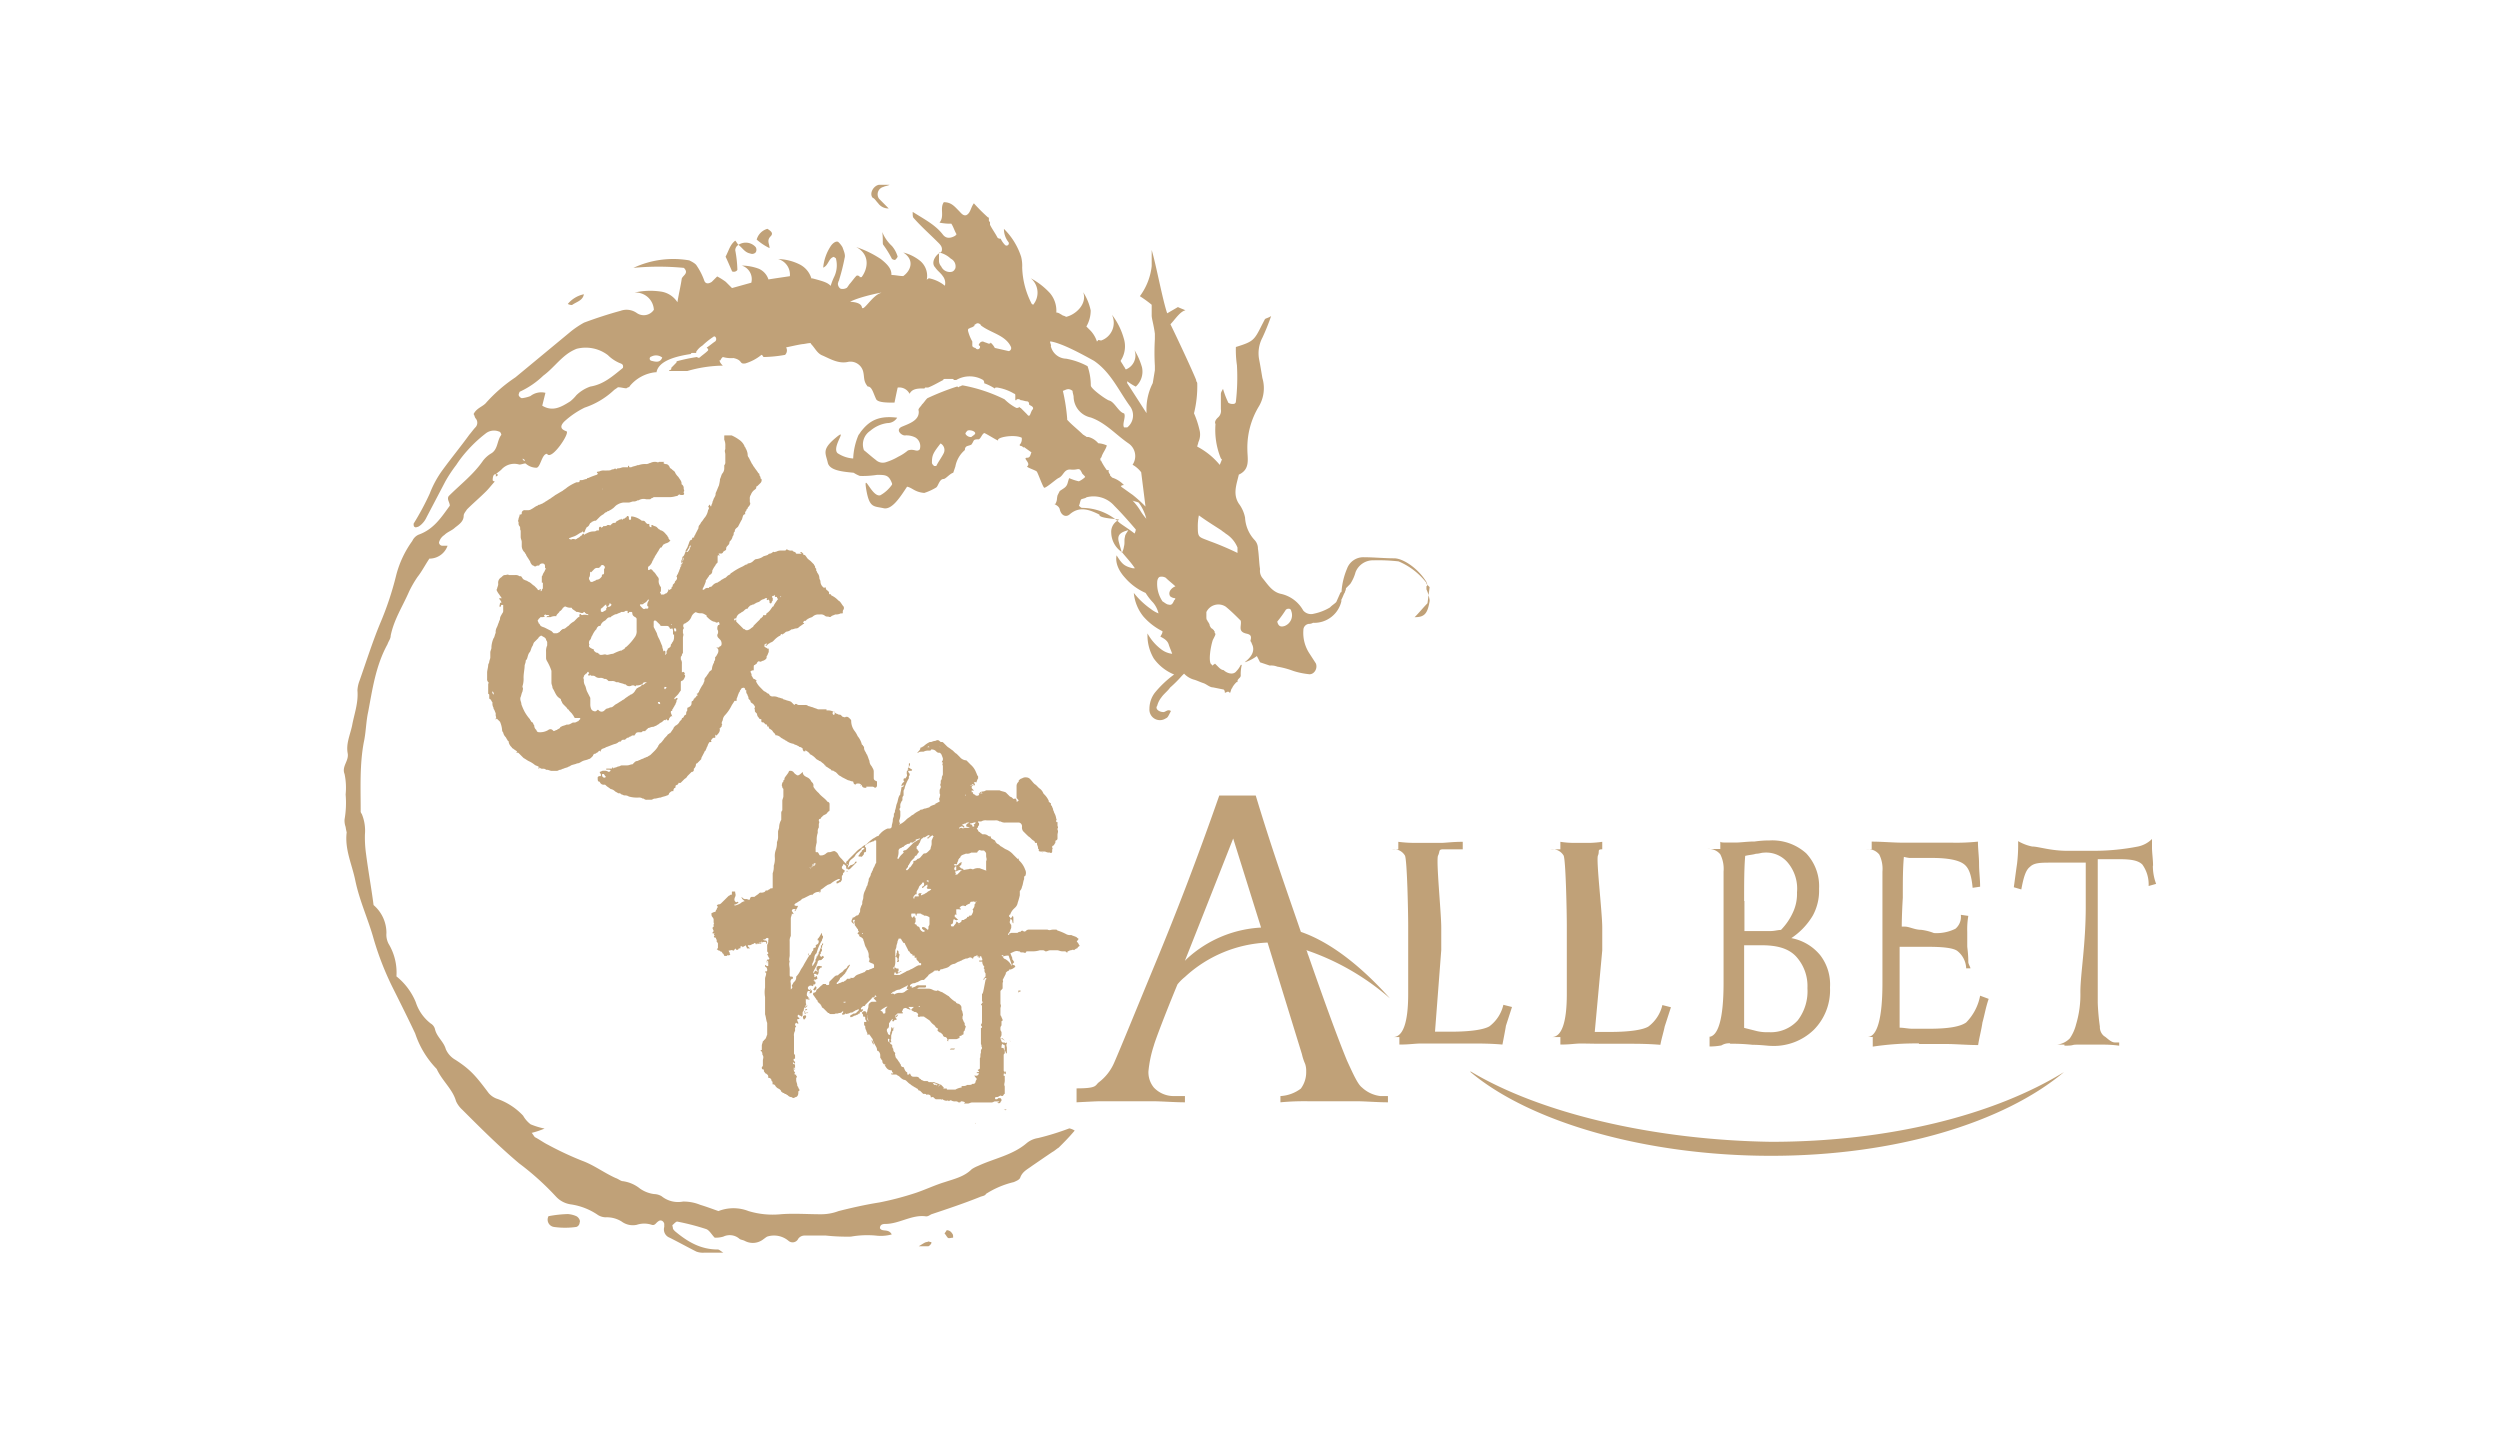 <svg id="Layer_1" data-name="Layer 1" xmlns="http://www.w3.org/2000/svg" viewBox="0 0 400 230"><defs><style>.cls-1{fill:#c0a178;}</style></defs><title>Allbet Gaming_white</title><path class="cls-1" d="M217.92,174c-.68-.52-1.37-2.06-2.4-4.3-1.55-3.77-3.61-9.44-6.18-16.82-.17-.35-.17-.69-.35-.86a39.72,39.72,0,0,1,13.4,7.72c-4.29-4.8-9.27-8.93-14.25-10.64-2.24-6.53-4.64-13.23-7.22-21.81h-5.84c-3.6,10.3-6.86,18.72-10.13,26.62s-5.49,13.39-6.69,16.14a7.83,7.83,0,0,1-2.41,3.09c-.69.51-.17,1-3.6,1v2.23c3.43-.17,3.09-.17,4.46-.17h7.73c1.37,0,3.43.17,5.15.17v-1H187.7a4.35,4.35,0,0,1-3.09-1.37,3.86,3.86,0,0,1-.86-2.58,19.06,19.06,0,0,1,.86-4.12c.17-.69,1.72-4.81,3.78-9.79a7.54,7.54,0,0,1,1.2-1.2,20.72,20.72,0,0,1,13.22-5.5l5.5,17.86a8,8,0,0,0,.51,1.55,3.37,3.37,0,0,1,.17,1.2,4.42,4.42,0,0,1-.85,2.75,5.93,5.93,0,0,1-3.27,1.2v1a40.81,40.81,0,0,1,4.47-.17h7.73c1.37,0,3.26.17,5,.17v-1h-1.21A5.22,5.22,0,0,1,217.92,174Zm-28-20.61-.34.34c3.61-9.1,7.73-19.57,7.73-19.57l4.46,14.25A19,19,0,0,0,189.93,153.38Zm51,10.82,1-3.09-1.38-.35a6,6,0,0,1-2.23,3.44c-.86.51-2.92.86-6.18.86H229.6l1-13.05V148.4c0-2.4-.86-10.82-.51-11.51s0-1,.86-1h3.09v-1.2c-1.72,0-2.75.17-3.44.17h-4.29a19.9,19.9,0,0,1-2.58-.17v1.2h-1a2.08,2.08,0,0,1,2.06,1c.35.69.52,9.11.52,11.17v11c0,4.63-.86,6.87-2.41,6.87h1v1.2c1.72,0,2.41-.17,3.61-.17h7.56c1.71,0,3.43,0,5.32.17C240.59,166.09,240.76,165.23,240.94,164.2ZM255.53,167h4.64c1.72,0,3.43,0,5.49.17.18-1,.52-2.06.69-2.92l1-3.09-1.37-.35a6,6,0,0,1-2.24,3.44c-.85.51-2.91.86-6.18.86h-2.4l1.2-13.05V148.4c0-2.4-1-10.82-.69-11.51s-.17-1,.69-1v-1.2a18,18,0,0,1-1.89.17h-2.75a14.53,14.53,0,0,1-2.06-.17v1.2h-1.54a2.09,2.09,0,0,1,2.06,1c.34.69.51,9.11.51,11.17v11c0,4.63-.86,6.87-2.4,6.87h1.37v1.2c1.72,0,2.24-.17,3.44-.17Zm21.3,0a30.91,30.91,0,0,1,3.6.17c1.38,0,2.41.17,2.92.17a9.19,9.19,0,0,0,6.87-2.58A9,9,0,0,0,292.8,158a7.67,7.67,0,0,0-1.55-5.15,7.83,7.83,0,0,0-4.64-2.75,11.19,11.19,0,0,0,3.44-3.61,8.31,8.31,0,0,0,1-4.29,7.68,7.68,0,0,0-2.06-5.67,8.11,8.11,0,0,0-5.84-2.06,16.45,16.45,0,0,0-2.4.17c-1.21,0-2.24.17-3.1.17h-1.2c-.68,0-1.2,0-1.2-.17v1.2h-2.06a2.35,2.35,0,0,1,2.06.86,5.18,5.18,0,0,1,.52,2.75v17.86c0,5.67-.86,8.59-2.41,8.59h.17v1.54a10.89,10.89,0,0,0,1.89-.17,2.34,2.34,0,0,1,1.38-.34Zm2.23-22.84c0-2.75,0-5.15.17-7.22.69-.17,1.2-.17,1.72-.34.51,0,.86-.17,1.2-.17a4.52,4.52,0,0,1,4,1.72,6.5,6.5,0,0,1,1.37,4.63,7,7,0,0,1-.68,3.27,9.74,9.74,0,0,1-1.89,2.74c-.52,0-1,.18-1.72.18h-4.12v-4.81Zm0,10v-2.92h2.75c2.57,0,4.29.51,5.49,1.72a7,7,0,0,1,1.89,5.15,7.69,7.69,0,0,1-1.55,5.15,5.81,5.81,0,0,1-4.63,1.89,7.12,7.12,0,0,1-1.89-.17l-2.06-.52v-10.3Zm28,12.88h4.29c1.55,0,3.44.17,5.15.17.18-1.2.52-2.41.69-3.61.34-1.2.52-2.4,1-3.78l-1.37-.51a8.26,8.26,0,0,1-2.24,4.29c-1,.69-2.91,1-6,1H306c-.69,0-1.38-.17-2.06-.17V151.49h4.63c2.24,0,4,.17,4.64.69a3.73,3.73,0,0,1,1.37,2.57v.18h.69c0-.18-.34-.69-.34-1,0-1.38-.17-2.24-.17-2.58v-2.23a13.17,13.17,0,0,1,.17-2.58l-1.2-.17a2.49,2.49,0,0,1-.86,2.23,6.81,6.81,0,0,1-3.44.69,8.45,8.45,0,0,0-2.06-.52c-1,0-1.89-.51-2.57-.51h-.52s0-1.89.17-4.64c0-2.75,0-4.63.17-6.52a8.11,8.11,0,0,0,.86.17h3.61c2.58,0,4.29.34,5.15,1s1.2,1.89,1.38,3.78l1.2-.18c0-1.2-.17-2.4-.17-3.6s-.18-2.41-.18-3.61a33.32,33.32,0,0,1-4.12.17h-7.73c-1.71,0-3.43-.17-5.15-.17v1.2h-.86a2.38,2.38,0,0,1,2.07.86,5.2,5.2,0,0,1,.51,2.75v17.86c0,5.67-.86,8.59-2.4,8.59h.85v1.54a46.55,46.55,0,0,1,7.39-.51Zm37.43-28.51c0-1-.17-2.06-.17-2.92v-1.37a4.47,4.47,0,0,1-2.23,1.2,36.82,36.82,0,0,1-7,.69h-4.29c-2.75,0-4.64-.69-5.67-.69a7.41,7.41,0,0,1-2.23-.86,25.74,25.74,0,0,1-.17,3.61c-.18,1.2-.35,2.57-.52,3.77l1.2.35c.35-1.89.69-3.09,1.38-3.61.68-.68,1.71-.68,3.6-.68h5.33v7c0,6.18-.86,10.81-.86,13.73a16.54,16.54,0,0,1-.69,5.16,6.89,6.89,0,0,1-1,2.23,3.36,3.36,0,0,1-2.06,1h1.2v.17c1.72,0,1-.17,2.06-.17h4.12a18.48,18.48,0,0,1,2.58.17v-.52h-.69c-.68,0-1.37-.85-1.71-1a1.85,1.85,0,0,1-.69-1.54,36.3,36.3,0,0,1-.34-3.78v-23H339c1.89,0,3.09.17,3.78.86a5.46,5.46,0,0,1,1,3.43l1.2-.34a8.11,8.11,0,0,1-.52-2.92Zm-109.21,33c9.61,8.07,28.16,13.4,48.08,13.4s37.27-5.33,46.88-13.4c-11.16,6.87-28,11.16-46.88,11.16C264.46,182.4,246.43,178.11,235.27,171.41Zm-95.48-46.88v-1.2c0-.34-.17-.52-.34-.86a1.28,1.28,0,0,1-.35-.86c-.17-.34-.17-.51-.34-.86,0-.17-.17-.17-.17-.34-.17-.34-.35-.52-.35-.86,0-.17,0-.17-.17-.34a.17.17,0,0,0-.17-.17,3.39,3.39,0,0,0-.69-1.38,3.81,3.81,0,0,0-.51-.86,2.71,2.71,0,0,1-.52-1.54c0-.17,0-.17-.17-.35s-.34-.34-.51-.34h-.18c-.17.17-.34,0-.51,0l-.17-.17c-.17-.17-.17-.17-.35-.17s-.34-.17-.51-.17a1.92,1.92,0,0,0-1.37-.52h-.18v-.17h-1.37c-.34-.17-.52-.17-.86-.34-.17,0-.51-.18-.69-.18a.62.62,0,0,0-.51-.17h-.86a.62.62,0,0,1-.51-.17h-.18l-.17.17-.17-.17-.34-.34c-.35-.18-.69-.18-1-.35-.18,0-.18,0-.35-.17-.17,0-.51-.17-.68-.17a1.58,1.58,0,0,0-.86-.17.64.64,0,0,1-.52-.17L123,111a.59.59,0,0,1-.34-.17c-.17-.17-.35-.17-.52-.34l-.51-.52a3.32,3.32,0,0,1-.69-1h.17c-.17-.17-.34-.34-.51-.34-.18-.17-.18-.34-.35-.51v-.18c0-.17-.17-.34-.17-.51a.63.63,0,0,1,.52-.17v-.52c0-.17,0-.34.17-.34.17-.17.34-.17.34-.35.17-.17.17-.34.52-.17.17,0,.34-.17.51-.17.35-.17.52-.34.52-.51V105c.17-.17.17-.34.34-.68v-.69c0,.17,0,.17-.17.17-.17-.17-.34-.17-.52-.34v-.34c.18,0,.18-.18.35-.18v.18l-.17.17c0,.17.17,0,.17,0l.17-.17c.17-.18.34-.18.51-.35.18,0,.35-.17.52-.34a3.59,3.59,0,0,1,.86-.69.17.17,0,0,0,.17-.17c.17-.17.17-.17.34,0,0-.17,0-.17.17-.17.18-.17.35-.35.52-.35a1.35,1.35,0,0,0,.69-.34c.34,0,.51-.17.86-.17a.59.59,0,0,0,.34-.17c.17-.17.51-.35.69-.52a.17.17,0,0,0,.17-.17h-.17a.59.59,0,0,1,.17-.34c.17,0,.34,0,.34-.17.17,0,.17-.18.34-.18.18-.17.52-.17.69-.34a1.33,1.33,0,0,1,.86-.34h.34a1,1,0,0,1,.69.17.63.63,0,0,0,.52.17c.17,0,.34.17.51,0s.34-.17.69-.34a1.58,1.58,0,0,0,.86-.17h.17c.17,0,.17,0,.17-.18a.62.62,0,0,1,.17-.51v-.35c-.34-.34-.51-.85-.86-1l-.17-.17a3.59,3.59,0,0,0-1-.68.17.17,0,0,0-.17-.18c-.17,0-.17,0-.17-.17s0-.17-.17-.34-.35-.17-.35-.52c0,0-.17-.17-.17,0-.17,0-.17,0-.34-.17a1.26,1.26,0,0,1-.35-.86c0-.17-.17-.34-.17-.51a1.3,1.3,0,0,0-.34-.86.59.59,0,0,0-.17-.34V91c-.18-.17-.18-.17-.18-.34s-.17-.17-.17-.34l-.51-.52c-.17-.17-.52-.34-.69-.68-.17-.18-.17-.35-.51-.35v-.17c-.35-.34-.35-.34-.52-.17.17,0,.17.17.34.17h-.85s-.18,0-.18-.17c-.17-.17-.51-.17-.51-.34h-.17a1,1,0,0,1-.69-.18h-.17c0,.18-.17.18-.35.18h-.51a1.33,1.33,0,0,0-.69.17c-.17,0-.34.17-.51,0a.9.9,0,0,1-.69.34l-.17.17c-.34.17-.69.17-.86.35a2.46,2.46,0,0,1-1,.34c-.17,0-.34.17-.52.34a1.3,1.3,0,0,1-.85.35c0,.17-.18.17-.18.17-.17,0-.34.17-.68.34a9.2,9.2,0,0,0-1.72,1,.17.17,0,0,0-.17.17c-.17.17-.35.17-.52.35s-.34.34-.51.34c-.17.17-.35.17-.52.34s-.34.18-.51.35a1.32,1.32,0,0,0-.69.34l-.34.34c-.17,0-.35,0-.35.18h-.17a.62.62,0,0,0-.51.17c-.17.17-.35.17-.35,0a7.79,7.79,0,0,0,.52-1.2v-.18c.17-.17.34-.51.51-.68,0-.18.18-.18.35-.35a.62.62,0,0,0,.17-.51,3.6,3.6,0,0,1,.51-.86c0-.17.18-.17.18-.34.17,0,.17-.18.17-.35v-.68c0-.18,0-.35.34-.18,0-.17-.17-.17-.17-.34h.34c.17,0,.17,0,.35-.17,0-.17.17-.17.34-.34.17,0,.17-.18.17-.35s.17-.34.34-.51a.63.63,0,0,0,.18-.35c0-.17,0-.17.17-.34a1.32,1.32,0,0,0,.34-.69.62.62,0,0,0,.17-.51c0-.17.18-.17.18-.35,0-.34.34-.51.51-.68l.52-1c.17-.17.17-.52.34-.86a.59.59,0,0,1,.34-.17.25.25,0,0,1,0-.35c0-.17.17-.17.17-.34a.17.17,0,0,1,.18-.17c0-.17,0-.17.17-.35s.34-.51.17-.68v-.52a1,1,0,0,1,.17-.68,1.65,1.65,0,0,1,.69-.86c.17-.17.17-.17.17-.35a.17.17,0,0,1,.17-.17l.52-.51a.66.66,0,0,0,.17-.52.17.17,0,0,0-.17-.17.63.63,0,0,0-.18-.52c0-.17,0-.34-.17-.34-.17-.34-.51-.69-.68-1-.18-.17-.18-.34-.35-.51l-.51-1a.66.66,0,0,1-.17-.52,2.48,2.48,0,0,0-.35-1c0-.17-.17-.17-.17-.34a2.41,2.41,0,0,0-.86-1,6.47,6.47,0,0,0-1.2-.69h-1c-.17,0-.17,0-.17.17v.52a2.18,2.18,0,0,1,.17,1v.51c-.17.34,0,.52,0,.86v1.2a.64.64,0,0,1-.17.52v.51a1.26,1.26,0,0,1-.35.86c-.17.34-.17.52-.34.86v.17a7.62,7.62,0,0,1-.17.86c-.17.34-.34.86-.52,1.2V79c0,.35-.17.52-.34.86,0,.17-.17.35-.17.52s-.17.34-.17.51-.17.17-.17,0l-.18-.17a.59.59,0,0,1-.17.34.33.33,0,0,1,0,.52,2.58,2.58,0,0,1-.51,1.2c-.17.17-.35.52-.52.69s-.17.34-.34.51a.66.66,0,0,0-.17.52l-.52,1c0,.17-.17.17-.17.34s0,.17-.17.17-.17.18-.17.35c-.18,0-.18,0-.35.17-.17.34-.17.51-.34.86,0,.17-.17.34-.34.69v.17h.17c.17-.17.17-.35.34-.52s.17-.34.34-.51v.17c-.17.17-.17.51-.34.69s-.17.34-.51.17c-.18.34-.18.68-.52.86v.17c0,.17-.17.34-.17.51v.69c0,.17-.17.17-.17.34s-.17.35-.17.52c-.18.34-.18.51-.35.68,0,.18-.17.18,0,.35v.17c0,.17-.17.34-.34.52,0,.17,0,.17-.17.34l-.17.17c0,.17,0,.34-.18.34,0,.18,0,.35-.17.35-.17.17-.17.17-.34,0a.86.86,0,0,1-.35.68.51.51,0,0,0-.34.18h-.51V95c-.18-.17-.18-.34,0-.34V94c0-.17-.18-.17-.18-.34a1.29,1.29,0,0,1-.17-.86.62.62,0,0,0-.17-.51c-.17-.18-.34-.52-.51-.69l-.18-.17c-.17-.17-.17-.35-.51-.35-.17.18-.34.18-.34,0V90.7a1.68,1.68,0,0,0,.68-.86c0-.17.17-.17.17-.34s.18-.17.18-.34c.17-.35.34-.52.51-.86.17-.17.17-.35.34-.52,0-.17.18-.17.18-.17a.17.17,0,0,0,.17-.17c.17-.17.17-.35.34-.35.17-.17.52-.17.69-.34a.17.17,0,0,0,.17-.17c.17,0,.17-.17,0-.17,0-.17-.17-.17-.17-.35s-.17-.17-.17-.34c-.35-.34-.52-.69-1-.86-.18,0-.18-.17-.35-.17l-.34-.34c-.17-.17-.52-.17-.69-.35h-.17v.35c-.34,0-.34-.17-.34-.52h-.17c-.18,0-.18,0-.35-.17s-.17-.34-.51-.34h-.17a3.19,3.19,0,0,0-1.55-.69c-.17,0-.17,0-.17.17V83s0,.18-.17.18a.18.18,0,0,1-.18-.18V82.8c0-.17-.17-.34-.34-.17a.17.17,0,0,1-.17.17l-.17.17c-.17,0-.17,0-.35.18a.17.17,0,0,1-.17-.18l-.17.18h-.17c-.17.17-.34.17-.52.34,0,.17-.17.17-.34.17s-.34.17-.51.34c0,0-.18.18-.18,0H97.2c-.17.18-.34.18-.69.18a.17.17,0,0,1-.17.17s-.17.17-.17,0c-.17-.17-.34,0-.34.17v.34h-.35c-.17.17-.34.17-.68.17a2.43,2.43,0,0,0-1,.35c-.17,0-.17.17-.35.17a.17.17,0,0,0-.17-.17c-.17.17-.17.34-.34.34l-.17.17c-.17.17-.35.17-.52.35-.17,0-.17.17-.34,0h-.35c-.17.17-.34,0-.51,0a.17.17,0,0,1,.17-.18c.34-.17.52-.17.86-.34s.52-.34.86-.51c.17,0,.17-.18.34-.18,0,0,0,.18.17.18.18-.18.18-.52.35-.69,0-.17.17-.17.34-.34s.17-.35.34-.52c0,0,.18,0,.18-.17.17,0,.34-.17.51-.17s.17,0,.34-.17l.35-.35a2.35,2.35,0,0,1,.68-.51c.18-.18.35-.35.52-.35.17-.17.17-.17.34-.17.18-.17.35-.17.52-.34.34-.17.51-.52.86-.69a2.41,2.41,0,0,1,1-.34h.86c.17,0,.51-.17.68-.17a1,1,0,0,0,.69-.18h.17a1.52,1.52,0,0,1,1.2-.17h.52c.17,0,.17,0,.34-.17a.64.64,0,0,0,.35-.17h2.23a3.8,3.8,0,0,0,1.37-.17c.17,0,.17,0,.35-.17a.23.23,0,0,1,.34,0h.34c.17,0,.35-.18.17-.35v-.17c.18-.17,0-.34,0-.51a.69.69,0,0,0-.34-.69v-.17c0-.35-.34-.69-.51-1a2.38,2.38,0,0,1-.52-.69c0-.17-.34-.34-.51-.52s-.35-.17-.35-.34c-.17-.34-.34-.51-.69-.51a.58.58,0,0,1-.34-.18l.17-.17h-.86c-.17.17-.34,0-.51,0a1.57,1.57,0,0,0-.86.17c-.17,0-.34.18-.69.18a3,3,0,0,0-1.2.17H102c-.34.17-.69.17-1,.34h-.17c-.17,0-.17,0-.17-.17,0,0,0-.17-.18,0v.17h-.68c-.35,0-.52.17-.86.17-.17,0-.17,0-.34.17l-.18-.17a.62.62,0,0,1-.51.17c-.17.18-.52.18-.86.18h-.34a1.55,1.55,0,0,0-.86.17c-.17,0-.35,0-.35.17l.18.17-.18.17a11.8,11.8,0,0,0-1.37.52h-.17a.17.17,0,0,1-.17.17c-.17,0-.52.17-.69.17h-.34c0,.34-.17.34-.35.34h-.17a7.44,7.44,0,0,0-1.54.86c-.18.18-.52.35-.69.52-.34.17-.86.51-1.2.69-.17.17-.52.34-.69.51-.34.17-.51.34-.86.52-.17.17-.34.17-.51.34-.18,0-.35.17-.52.17s-.17.17-.34.17c-.35.17-.52.35-.86.52a1,1,0,0,1-.69.17H84a.46.46,0,0,0-.52.51.17.17,0,0,1-.17.18h-.17c0,.34-.17.51-.17.68s-.17.35,0,.52v.17a.66.66,0,0,0,.17.52c.17.17,0,.51.17.68v1c0,.35.17.52.17.86v.69a1.51,1.51,0,0,0,.52,1c0,.17.17.17.17.34.17.35.34.52.52.86a.59.59,0,0,1,.17.34c.17.35.34.52.51.52a.33.33,0,0,0,.52,0H86c.17,0,.34,0,.34-.17a.64.64,0,0,1,.52-.17.37.37,0,0,1,.34.34v.34c.17.17.17.17,0,.35,0,.17-.17.34-.34.68a.64.64,0,0,1-.17.35v1c.17,0,.17,0,.17.17v.69c0,.17-.17.17-.17.34a.17.17,0,0,1-.18.17v-.34h-.17v.17c-.17,0-.34,0-.34-.17l-.52-.52c-.34-.17-.51-.51-1-.68-.17-.18-.51-.18-.68-.35a.17.17,0,0,1-.17-.17c-.18-.17-.18-.34-.35-.34h-.17a1,1,0,0,0-.69-.18h-1c-.17-.17-.34,0-.68,0-.18,0-.35.18-.52.35a1,1,0,0,0-.51,1v.17c0,.17-.18.52-.18.69-.17.17,0,.34.18.68.17.18.34.52.51.69v.17c-.17,0-.17-.17-.34,0,0,.17.34.35.34.69H80c0,.34-.17.51,0,.69l.17-.18v-.17h.34v.86a.64.64,0,0,1-.17.52c-.17.34-.34.51-.34.86,0,.17-.17.34-.17.51-.17.34-.17.52-.35.86a1.55,1.55,0,0,0-.17.86c-.17.34-.17.68-.34.86a4.05,4.05,0,0,0-.34,1.37v.17c0,.17-.18.52-.18.69v.86c0,.17-.17.51-.17.68s-.17.35-.17.52c0,.34-.17.86-.17,1.2v1a.64.64,0,0,0,.17.52c.17.17,0,.17,0,.34v1.55a.17.17,0,0,1,.17.17v.51a.17.17,0,0,0,.17.17c.18.18.18.35.35.52a1.3,1.3,0,0,0,.17.86v.17c.17.17.17.34.34.69v.34c0,.17.17.34,0,.52v.17l.17-.17.52.51a4.11,4.11,0,0,1,.34,1.37.6.6,0,0,0,.17.35,1.38,1.38,0,0,0,.35.69c.17.17.17.34.34.51a.17.17,0,0,0,.17.17,1.45,1.45,0,0,0,.52,1,.17.17,0,0,0,.17.17c.17.18.52.35.69.52l-.17.17h.17c.17,0,.17,0,.34.17l.69.69c.34.17.51.34.86.51a4.09,4.09,0,0,1,.85.52c.18.17.35.17.69.34V123c.17.17,0-.18.17-.18a.59.59,0,0,0,.35.18h.17a.62.62,0,0,1,.51.17h.18c.17,0,.51.17.68.17h.86c.17,0,.34-.17.52-.17s.34-.17.51-.17c.34-.18.69-.18.86-.35a.59.59,0,0,0,.34-.17c.35-.17.69-.17,1-.34.35,0,.52-.18.86-.35s.69-.17,1-.34c.17,0,.35-.17.52-.34l.17-.18a.37.37,0,0,1,.34-.34c.17,0,.17-.17.35-.17l.17-.17c.17-.17.17-.17.34,0,.17-.17,0-.17,0-.17l.17-.18c.17-.17.52-.17.69-.34.52-.17.86-.34,1.37-.51a1.3,1.3,0,0,0,.69-.35c.17,0,.17-.17.34,0a.38.38,0,0,1,.35-.34H100c.17-.17.34-.34.51-.34s.18-.18.35-.18.17-.17.34-.17h.34c0-.17.18-.17.18-.34.17-.17.34-.17.68-.17h.18c.17,0,.17-.18.34-.18h.34a.17.17,0,0,1,.17-.17c0-.17.18-.17.18-.17a.17.17,0,0,1,.17-.17c.17,0,.34-.17.68-.17.18,0,.35-.17.52-.17.17-.18.34-.18.51-.35s.35-.17.52-.34.34-.34.51-.17c0-.17,0-.17.18-.17a.17.17,0,1,0,.34,0c0-.18.17-.35.34-.52a.17.17,0,0,1,.18.17c0-.34-.35-.68-.18-1,.18,0,.18,0,.18-.17s.17-.17.17-.34c.17-.17.17-.35.34-.52,0-.17.17-.34.17-.51s0-.18.17-.35c0-.17,0-.17-.17-.17a.17.17,0,0,0-.17.17h-.17v-.17l.17-.17.34-.34c.18-.18.35-.52.52-.69v-1.37s0-.18.17-.18c.34-.17.34-.34.52-.68,0-.17,0-.35-.18-.35.18-.17.18-.17,0-.34s-.17,0-.34,0v-1.37a1,1,0,0,0-.17-.69v-.34c0-.18.17-.18.17-.35a.59.59,0,0,1,.17-.34V102c0-.17.17-.51,0-.68V101a.62.62,0,0,1,.17-.51.53.53,0,0,1,0-.69.6.6,0,0,0,.35-.17,1.78,1.78,0,0,0,.86-1,1.38,1.38,0,0,1,.68-.69,1.51,1.51,0,0,0,.86.18c.35,0,.52.17.86.34v.17c.34.34.86.86,1.37.86a.33.33,0,0,0,.52,0c.17.17.17.17.17.34s0,.17-.17.17c-.17.18-.17.35-.17.69a.79.79,0,0,1,0,.86.62.62,0,0,0,.17.51l.34.35a1,1,0,0,1,.17.69.37.37,0,0,1-.34.34c0,.17-.17.17-.34.17h-.17c.34.17.34.34.34.52,0,.34-.17.51-.34.85l-.18.18v.17a.62.62,0,0,1-.17.51V106a2.5,2.5,0,0,0-.34,1,.37.37,0,0,1-.34.35c0,.17-.18.17-.18.34-.17.17-.34.52-.51.69a.62.62,0,0,0-.17.51c0,.18-.17.35-.17.52a6.81,6.81,0,0,0-.69,1.2c0,.17-.17.17-.17.34h-.18v.18c.18,0,.18.17,0,.17-.17.17-.17.34-.34.34a.17.17,0,0,1-.17.17c0,.17,0,.17-.17.35-.17,0-.17.17-.17.34,0,.34-.18.52-.52.69-.17,0-.17.17-.17.34v.17a.64.64,0,0,0-.17.52.17.17,0,0,1-.17.17l-.18.17a.37.37,0,0,1-.34.34c0,.18,0,.18-.17.35l-.17.17a1.4,1.4,0,0,1-.69.69c-.17.17-.34.34-.34.51-.17.17-.35.52-.52.69-.17,0-.17.17-.34.17-.17.34-.52.52-.69.86-.17.17-.34.51-.69.69,0,.17-.17.17-.17.34a3.79,3.79,0,0,1-.68.86l-.52.51c-.17.17-.34.17-.51.35-.18,0-.35.17-.52.17-.17.17-.51.17-.69.34-.17,0-.34.17-.51.17s-.35.17-.52.35l-.17.17c-.34,0-.51.17-.86.17h-.86c-.17,0-.34.17-.51.17s-.34.17-.52.17a.58.58,0,0,0-.34.18v-.18h-.17c0,.18,0,.18-.17.18H97v.17h.34c.18,0,.35,0,.35.17-.17.17-.17.17-.35.17a1,1,0,0,0-.68-.17h-.18c-.17,0-.34.17-.51.17v.17c.17.17.17.17.17.35s0,.17-.17.17-.17,0-.34.17v.17c0,.17,0,.52.17.52s.17.17.34.34a.63.63,0,0,0,.52.17c.17,0,.17,0,.34.17s.52.35.69.52a1.29,1.29,0,0,1,.68.34c.18.17.35.17.52.34h.17c.17,0,.17,0,.34.18.18,0,.35.17.52.17a1.06,1.06,0,0,1,.69.17,4.77,4.77,0,0,0,1.54.17,1,1,0,0,1,.69.17H103a.61.61,0,0,0,.52.18h.68c.17,0,.35-.18.52-.18.34,0,.68-.17,1-.17.34-.17.68-.17,1-.34a.37.37,0,0,0,.34-.35c.17-.17.35-.34.52-.34h.17a.62.62,0,0,1,.17-.51s.17.17.17-.35a.6.6,0,0,1,.35-.17c0-.17.17-.17.17-.34a.24.24,0,0,0,.34,0l.17-.17.35-.35c.17-.17.34-.17.51-.51l.52-.52c.17-.17.17-.17.34-.17.17-.17.17-.17.17-.34V123a.92.92,0,0,0,.34-.69.17.17,0,0,1,.18-.17l.68-.69v-.17l.52-1a.17.17,0,0,1,.17-.17c0-.18.17-.35.17-.52.17-.17.17-.51.35-.69,0-.17.17-.17.34-.17,0,0,.17-.17,0-.17,0-.17.17-.34.34-.51h.17c.18,0,.18,0,.18-.18v-.34l.17.17c.34-.34.68-.69.51-1.2h.17v-.17s.18,0,.18-.17v-.18c.17,0,0-.17,0-.17v-.17c0-.17.17-.34.17-.51a1.28,1.28,0,0,1,.34-.69A6.3,6.3,0,0,0,117,113c.17-.35.34-.52.52-.86h.34v-.35c.17-.34.17-.51.34-.86,0-.17.17-.17.17-.34s.18-.17.18-.34l.17-.17c.17,0,.34-.18.51.17v.17h.17v.17a.63.63,0,0,0,.18.52c0,.17.17.34.17.51s0,.17.17.34.17.18.17.35l.17.17c.35.17.35.34.52.52v.17c0,.17-.17.17,0,.34v.17c0,.17,0,.17.17.35l.17.17a.88.88,0,0,0,.34.68c0,.18.18.18.35.18v.17c0,.17,0,.34.17.34h.17l.35.34h.17c.17.35,0,.35.34.35,0,.17,0,.34.17.34.17.17.35.17.52.52l.17.17.17.17v.17a1.28,1.28,0,0,1,.86.35c.17.17.34.17.51.34.18,0,.18.17.35.17a2.54,2.54,0,0,0,1.2.52c.17.17.52.17.69.34.17,0,.17.17.34.17a.59.59,0,0,1,.34.17c.18,0,0,.17.18.35,0,.17,0,.17.34.17v-.17a2.57,2.57,0,0,1,.69.51.17.17,0,0,0,.17.17,3.21,3.21,0,0,1,.86.69c.17.17.34.17.51.34a.59.59,0,0,1,.34.17c.18.18.52.35.52.52a.17.17,0,0,1,.17.17c.35.17.52.35.86.52,0,.17.17.17.34.17.18.17.35.17.52.34l.34.35c.17.17.35.17.52.34l1,.51c.17,0,.51.18.68.18,0,0,.18,0,.18.17a.37.37,0,0,0,.34.34c.17-.17.17-.17.34-.17h.18a.59.59,0,0,1,.34.17l.17.17c0,.17.17.35.52.35h.17v-.18h.86a.6.6,0,0,1,.51.18.38.38,0,0,0,.34-.35v-.68c-.51-.18-.51-.35-.51-.52ZM96.34,78.17c.17.17,0,.17,0,0ZM81.4,96.37Zm-2.57,15.11Zm0-.86a.63.63,0,0,1,.17.52C78.83,111,78.66,110.79,78.83,110.62Zm24-14.25h0c.17.17,0,.17,0,0Zm-5.67.68c.17,0,.17-.17.35-.34v-.17h.17a.17.17,0,0,0,.17.17.5.5,0,0,1-.69.34c0,.18-.17.18-.17.35v.17c-.17.17-.34.17-.52.34-.17,0-.34,0-.34-.17V97.4c.34-.17.52-.52.86-.69C97,97.05,97,97.05,97.2,97.05Zm-.34-6.52Zm-2.41.86c0,.17.18.17.18.17l.51-.52a.63.63,0,0,1,.52-.17c.17,0,.34,0,.34-.17a.17.17,0,0,0,.17-.17.33.33,0,0,1,.52,0,.32.32,0,0,1,0,.51v.52c0,.17,0,.34-.18.34a.17.17,0,0,0-.17.17c0,.18,0,.18-.17.35a.89.89,0,0,1-.69.34c-.17.17-.34.17-.68.35-.17,0-.35,0-.35-.18a.62.62,0,0,1-.17-.51c.17-.17.17-.52.17-1Zm-.17,11.68v-.18a.62.62,0,0,1,.17-.51c.18-.17.18-.52.35-.69a3.81,3.81,0,0,1,.51-.86l.17-.17a.58.58,0,0,1,.18-.34c.17-.17.17-.17.34-.17a.17.17,0,0,0,.17-.18,1.31,1.31,0,0,1,.69-.68l.34-.35a.6.6,0,0,1,.35-.17h.17l.17-.17c.34-.17.51-.34.86-.34.17-.17.51-.17.68-.35h.18a.62.62,0,0,0,.51-.17h.34v.35h.18s0-.18.17-.18H101a.17.17,0,0,1,.17.18c0,.34.17.51.52.68.17.17.17.17.17.35v1.71a1.6,1.6,0,0,1-.35,1.2,8.21,8.21,0,0,1-1.2,1.38c-.17.17-.34.17-.34.34-.17.17-.34.17-.52.35h-.17a8.47,8.47,0,0,0-1.2.51c-.34,0-.69.17-1,.17-.34-.17-.52,0-.86,0-.17,0-.34,0-.34-.17-.17,0-.17-.17-.35-.17s-.34-.17-.51-.34v-.18c-.86-.34-.86-.51-.69-.85Zm-1.89,12.36a.62.62,0,0,1-.51.17h-.17c-.35.17-.52.34-.86.34h-.17c-.35.18-.69.18-.86.35a.17.17,0,0,0-.17.17c-.18.17-.35.17-.52.34-.17,0-.34.17-.51.17l-.18-.17a.52.52,0,0,0-.68,0,2.53,2.53,0,0,1-1.55.35.38.38,0,0,1-.34-.35.89.89,0,0,1-.35-.68c0-.18-.17-.18-.17-.35s-.17-.17-.34-.34c0-.17-.17-.17-.17-.34a6.88,6.88,0,0,1-.86-1.21,9.06,9.06,0,0,1-.52-1.2c0-.34-.17-.51-.17-.86v-.17c.17-.34.17-.69.35-1,0-.17.17-.51,0-.69v-.17a3.8,3.8,0,0,0,.17-1.37c0-.69.17-1.38.17-1.89,0-.17.17-.52.17-.69s0-.17.17-.34c.17-.34.17-.86.52-1.2.17-.35.17-.52.34-.86.17-.17.17-.52.34-.69l.69-.69c0-.17.17-.17.34-.34h.18c.17.17.34.17.51.34s.17.18.17.35a.6.6,0,0,1,.18.51v.35a2.07,2.07,0,0,0-.18,1v1c0,.34.18.51.35.86a8,8,0,0,1,.51,1.2v1.89c0,.34.17.51.17.86.35.51.52,1.2,1,1.54.18.17.35.17.35.34a.54.54,0,0,0,.17.35c0,.17.17.34.34.51l.35.35c.17.17.17.34.34.34.17.34.51.52.69.86.17.17.17.34.34.51h.69c.17,0,.17,0,.17.18C92.57,115.26,92.57,115.43,92.39,115.43ZM86,102Zm7.21-3.6h-.17l-.17-.17c-.17,0-.17.17-.17.34s0,.17-.17.17l-.18.17-.51.52a2.78,2.78,0,0,0-.86.69c-.34.17-.52.51-.86.51-.17,0-.17.17-.34.17a.17.17,0,0,1-.17.17.18.18,0,0,1-.18.18.62.62,0,0,1-.51.17h-.34l-.35-.35-1-.51c-.34-.17-.69-.17-.86-.52a.17.17,0,0,0-.17-.17c0-.17-.17-.34-.17-.51.17-.17.17-.35.34-.35,0-.17.17-.17.35-.17a.62.62,0,0,0,.51-.17c-.17,0-.17,0-.17-.17.17,0,.17-.17.34,0h.35l.17.17h-.34l-.18.17h.69A1.57,1.57,0,0,1,89,98.6c0-.17.17-.34.34-.51l.17-.18a.17.17,0,0,1,.18-.17L90,97.4c0-.17.17-.17.34-.35h.17a1.51,1.51,0,0,0,.86.18.17.17,0,0,1,.17.17c.18.17.52.34.69.51h.17c.18,0,.52.18.69.18s.17,0,.34-.18a.18.18,0,0,1,.18.18c.17,0,.17.17.34.17s.17,0,.17.17C93.25,98.26,93.25,98.43,93.25,98.43Zm10,11c-.17,0-.17.17-.34.17h-.17c-.17.34-.52.34-.69.52-.17,0-.17.17-.34.34a1.45,1.45,0,0,1-.69.69c-.17,0-.17.17-.34.17-.18.17-.52.34-.69.51s-.34.17-.52.35c-.34.17-.51.34-.85.51s-.52.52-.86.52c-.17,0-.35.17-.52.17s-.34.17-.51.34a.64.64,0,0,1-.35.17.62.62,0,0,1-.51-.17c-.17-.17-.17-.17-.35,0s-.34.17-.68,0l-.17-.17a1.79,1.79,0,0,1-.18-.86v-1l-.51-1c-.17-.34-.17-.69-.34-1a1.48,1.48,0,0,1-.18-.86c0-.17-.17-.34,0-.51,0-.17,0-.17.18-.35l.17-.17a.17.17,0,0,0,.17-.17c.17-.17.17-.17.34.17a.17.17,0,0,0-.17.17s0,.18.17.18l.17-.18c0,.18.18.18.35.18a.62.62,0,0,1,.51.17,1,1,0,0,0,.69.17,1.06,1.06,0,0,1,.69.17h.17c.17,0,.34.17.51.34h.52a1,1,0,0,1,.69.18h.34c.34.17.69.17,1,.34.17,0,.17,0,.34.17a.78.78,0,0,0,.86,0h.17c.17,0,.17,0,.35.17l.17-.17a1.58,1.58,0,0,0,.86-.17c.17,0,.17,0,.17-.17.17-.17.34-.17.69-.17C103.38,109.25,103.21,109.25,103.21,109.42Zm.52-13.22h0a1.29,1.29,0,0,0-.17.68.17.17,0,0,0,.17.17c0,.35,0,.35-.35.35h-.17c-.17.17-.34,0-.51-.17l-.17-.18c-.18-.17-.18-.34,0-.34h.17c.17,0,.17,0,.34-.17a1.33,1.33,0,0,0,.69-.69C103.73,96,103.9,96.2,103.73,96.2Zm3.78,3.77h-.18C107.51,99.8,107.51,99.8,107.51,100Zm-2.24,12.54c0-.17,0-.17.17-.17s.18.17.18.34A.6.6,0,0,1,105.27,112.51Zm1.2-2.23h0c-.17,0-.17,0-.17-.17v-.18h.17a.18.18,0,0,1,.18.18A.17.17,0,0,0,106.47,110.28ZM108.36,100c0,.18-.17.18-.17.35-.17.17-.17.17,0,.34V101c-.34,0-.34.35-.34.52V102a1.3,1.3,0,0,1-.34.86c0,.18-.18.18-.18.35,0,.34-.17.34-.34.51a.17.17,0,0,0-.17.17c0,.18-.17.18-.17.35v.34l-.18.17c-.17,0,0-.17,0-.17v-.34c-.17-.17-.17-.17-.34,0,0-.35-.17-.52-.17-.86-.17-.34-.34-.86-.52-1.2a3,3,0,0,1-.34-.86l-.51-1v-.69c0-.17,0-.34.17-.34s.17,0,.34.17l.52.51c0,.18.17.18.34.18h.69c.17,0,.34,0,.51.34,0,.17.35.17.35,0a.62.62,0,0,1,.17.51v.52h.17a.53.53,0,0,0,0-.69c0-.17,0-.34.17-.34h.34Zm.52-9.44a1.32,1.32,0,0,1,.34-.69A.89.89,0,0,1,108.88,90.53Zm.34-.69a1,1,0,0,1,.17-.68A1.29,1.29,0,0,1,109.22,89.84Zm.35-.68Zm.68-1.55c0-.17,0-.17.17-.34A.53.53,0,0,1,110.25,87.61ZM96.86,124.36a.25.25,0,0,1-.35,0l-.17-.17v-.35h.17c.18,0,.18.18.35.35S96.86,124.36,96.86,124.36Zm28-29c.17.17.17.17,0,.17Zm-1.55-.17a.17.17,0,0,1-.17.17A.17.17,0,0,0,123.3,95.17ZM120,100.66c-.34.17-.34.17-.51.17s-.18,0-.35-.17H119l-.51-.51-.52-.52-.17-.17v-.34a.17.17,0,0,0-.17.17.17.17,0,0,1-.17-.17c0-.18.17-.18.34-.18a1.12,1.12,0,0,1,.69-.85c.17-.18.34-.18.51-.35s.34-.34.52-.34a.17.17,0,0,0,.17-.17l.34-.35c.17,0,.34-.17.52-.17s.17-.17.34-.17c.17-.17.51-.17.69-.34a1.24,1.24,0,0,1,.68-.35.66.66,0,0,1,.52-.17c-.17.17-.17.17,0,.34a.17.17,0,0,0,.17-.17c0,.17.17.17.17.35v.17a.17.17,0,0,0,.17.17s.18,0,.18-.17.17-.17.17-.35v-.34c-.17-.17-.17-.17,0-.34.17,0,.17,0,.34-.17v.17c0,.17,0,.17.17.17h.17c0,.17,0,.17.18.34-.18.17-.35.52-.52.69,0,.17-.17.17-.17.34a.17.17,0,0,1-.17.17c-.17.18-.35.52-.52.69l-.17.17c-.17.18-.34.18-.34.35a.17.17,0,0,1-.17.17h-.35v.17l-.34.34a.17.17,0,0,0-.17.18l-.35.34-.51.51-.17.18C120.56,100.32,120.38,100.32,120,100.66Zm13.4,13.74-.18-.17v-.17a.18.18,0,0,1,.18-.18c.17,0,.17,0,.17.18A.53.53,0,0,1,133.44,114.4Zm4.29,11.33C137.56,125.56,137.73,125.56,137.73,125.73Z"/><path class="cls-1" d="M172.42,151.66c0-.17.17-.17.34-.34-.17-.17-.17-.34-.34-.52s-.17-.17,0-.34.17-.34,0-.34l-.17-.17c-.35-.18-.52-.18-.86-.35a1.29,1.29,0,0,1-.86-.17,9,9,0,0,0-1.2-.51c-.18,0-.18-.18-.35-.18h-.51c-.35,0-.52.18-.86,0h-2.92a.63.63,0,0,0-.52.18.32.32,0,0,1-.51,0c-.17,0-.34,0-.34.17a.63.63,0,0,0-.52.17h-1c-.34.17-.34,0-.34.34a.17.17,0,0,1-.18-.17l.18-.17c0-.17.17-.17.17-.34s.17-.35.17-.52v-.34c0-.17-.17-.17-.17-.35-.17-.17,0-.34,0-.51a.17.17,0,0,1,.17-.17c0,.17.17.17.17.34,0,0,0,.34.17.34v-.86c0-.17,0-.17-.17-.34,0,.17,0,.17-.17.34,0,0-.17.18-.17,0a.17.17,0,0,0-.17-.17v-.17a.17.17,0,0,1,.17-.17,2.3,2.3,0,0,1,.51-.86l.35-.34a1.32,1.32,0,0,0,.34-.69,11.09,11.09,0,0,0,.34-1.2v-.69a1.23,1.23,0,0,0,.35-.69c.17-.34.17-.85.34-1.2v-.17c0-.17,0-.34.17-.34a1.1,1.1,0,0,0,0-1,3.68,3.68,0,0,0-.86-1.38l-.17-.17c0-.17,0-.34-.17-.17l-.69-.69a3.13,3.13,0,0,0-1.2-.86c-.34-.17-.51-.34-.86-.51l-.17-.17c-.17-.17-.34-.17-.51-.35,0-.17-.18-.17-.18-.34-.17-.17-.34-.17-.51-.34-.17,0-.17-.17-.17-.35a.64.64,0,0,1-.52-.17,1,1,0,0,0-.68-.17c-.18,0-.18,0-.35-.17a.17.17,0,0,1-.17-.17.37.37,0,0,1-.34-.35l-.18-.17a1,1,0,0,1-.68-.17h-1.2c-.18,0-.35.17-.52,0h-.17a.17.17,0,0,0-.17.17c-.17-.17,0-.34.17-.34.17-.17.34,0,.51.17.18-.34-.17-.34-.34-.52.17,0,.34-.17.52-.17s.17-.17.34-.17h.34c-.17.17-.51.17-.51.52a.17.17,0,0,0,.17.17c.17,0,.34.17.51.17a1,1,0,0,1,.69.17h.34c0-.17.18-.17.18-.34s.17-.17.17-.35v-.17a.17.17,0,0,0-.17-.17v-.17H157a1.3,1.3,0,0,1,.86-.17h1.37a1,1,0,0,1,.69.17h.17a1.3,1.3,0,0,0,.86.17H163a.64.64,0,0,1,.35.17.64.64,0,0,1,.17.52,1.06,1.06,0,0,0,.17.69l.51.51.35.34c.34.18.51.52.86.69l.17.17c0,.17,0,.17.17.17s.17,0,.17.18.17.34.17.68a.17.17,0,0,0,.17.17c-.17.18,0,.35.18.35s.17,0,.34.17h.17a.53.53,0,0,1-.34-.17h.51c.18,0,.35.17.69.17H168c.17.17.35,0,.35-.17V136c0-.18.17-.35,0-.35v-.17a.17.17,0,0,1,.17-.17l.17-.17c0-.17.17-.17.17-.35s0-.34.17-.34c.17-.17.17-.17.17-.34v-.52c0-.34.18-.51,0-.86v-.17c.18-.17,0-.34,0-.51v-.52H169v-.34s.17-.17,0-.17a2.41,2.41,0,0,0-.34-1c0-.18-.17-.35-.17-.52s-.17-.34-.17-.51c-.18-.18-.18-.18-.18-.35s0-.17-.17-.17a.17.17,0,0,0-.17-.17v-.17a3.32,3.32,0,0,0-.69-1l-.17-.18a1.66,1.66,0,0,0-.69-.85l-.51-.52c-.34-.17-.52-.51-.86-.86a.89.89,0,0,0-.69-.34,1,1,0,0,0-.68.17c-.17,0-.35.17-.52.34v.18a.88.88,0,0,0-.34.68v1.72c0,.17,0,.34.17.34,0,0,0,.18.17.18a.17.17,0,0,1-.17.17c0,.17-.17.17-.17,0V128c-.17-.18-.17-.35-.34-.18h-.18c-.17-.17-.34-.34-.51-.34l-.17-.17-.52-.52c-.34-.17-.69-.17-1-.34h-2.06c-.17,0-.34.17-.51.17s-.18,0-.35.17v.17h-.17s-.17-.17,0-.17l.17-.17.17.34h-.34c.17,0,0-.17-.17,0,0,.18-.17,0,0,0,0,.18,0,.18-.17.35h-.35l-.17-.17a.38.38,0,0,1-.34-.35c0-.17-.17,0-.17,0v-.34c.17,0,.17.17.34,0l-.17-.17c-.17-.17-.17-.17-.17-.35s.17-.17.34-.34c-.69.17-.69,0-.34,0,.17-.17.17-.17.34,0,0,0,.17.17.17,0v-.17l-.17-.17c.17-.17.34-.17.34,0,.17-.17.17-.52.35-.69v-.34c-.18-.17-.18-.35-.35-.69a3,3,0,0,0-.86-1.2l-.51-.52c-.17-.17-.17-.17-.34-.17a1.44,1.44,0,0,1-.86-.51l-.52-.52c-.34-.17-.51-.51-.86-.69-.17-.17-.51-.34-.68-.51l-.52-.52c-.17-.17-.17-.17-.34-.17s-.17,0-.35-.17-.34-.17-.68,0c-.35,0-.52.17-.69.17h-.17a3.64,3.64,0,0,0-1,.69c-.17,0-.17.17-.34.17,0,0-.18,0-.18.17s-.17.35-.34.52l-.17.17h.17c.17-.17.34-.17.69-.17h.17a1.55,1.55,0,0,1,.86-.17c.17,0,.34,0,.34-.18a1,1,0,0,1,.69.18c.17.17.34.34.51.34h.17c.35.17.35.51.52.86v.34a.53.53,0,0,0-.17.34h.17c0,.18-.17.35,0,.52v1.37c0,.18-.17.35-.17.52a.62.62,0,0,1-.17.51v.35c0,.17-.18.34,0,.51v.17c0,.18-.18.35-.18.52v.51c.18.18,0,.52,0,.69-.17.17,0,.35,0,.52a.17.17,0,0,1-.17.17c-.17,0-.17.17-.34.17a.17.17,0,0,0-.17.17c-.35.17-.69.17-1,.52-.17,0-.52.17-.69.17s-.34.17-.51.17-.18,0-.35.17a3.8,3.8,0,0,0-.86.52c-.17.17-.34.17-.51.34s-.52.34-.69.52l-.17.17a3.59,3.59,0,0,1-1,.68.17.17,0,0,1,.17-.17.62.62,0,0,1-.17-.51,2.22,2.22,0,0,0,.17-1v-.52a.32.32,0,0,1,0-.51V129a1,1,0,0,1,.17-.69c0-.17.17-.17.17-.34v-.18a.6.6,0,0,1,.18-.51v-.69c0-.17.17-.34.17-.51a6.16,6.16,0,0,1,.68-1.55v-.34a.32.32,0,0,0,0-.52c-.17-.34-.17-.34.18-.34h.17a.17.17,0,0,0,.17-.17c-.17-.17-.34-.17-.52-.35,0-.17.18-.34.18-.51v-.17c-.18,0-.18,0-.18.17v.17a.66.66,0,0,1-.17.52v.17h.17c-.34.17-.34.17-.34.51v.17c.17.35-.17.52-.17.69h-.17a.17.17,0,0,0-.17.17c0,.17,0,.35.17.35a.9.9,0,0,0-.52.68c.17.17.17-.17.35-.17,0,.17,0,.34-.18.34s-.17.18-.17.18a7.36,7.36,0,0,1-.17.85v.18c-.34.34-.34.86-.51,1.37-.18.34-.18.86-.35,1.2a.64.64,0,0,1-.17.52v.34c0,.17-.17.34-.17.69s-.17.68-.17,1a.37.37,0,0,1-.35.34H142a3.11,3.11,0,0,0-1.2.86l-.17.17a.17.17,0,0,1-.17.17.59.59,0,0,0-.35.18c-.17,0-.17.17-.34.17a7.8,7.8,0,0,0-1.37,1.2v.17l.17.17v.52a.17.17,0,0,1-.17.17c-.18,0-.18.17-.18.34-.17.17-.34.52-.51.35h-.34v-.18l.17-.17c0-.17.17-.17.17-.34a.17.17,0,0,0,.17-.17.17.17,0,0,1,.17-.17l.17-.18s.18-.17,0-.17h-.17c-.17,0-.17.17-.34.35-.34.34-.69.51-.86.85s-.52.52-.69.69a.9.9,0,0,0-.34.69v.17c-.17,0-.17-.17-.34-.17-.35-.17-.52-.52-.86-.86a2.28,2.28,0,0,1-.52-.69c-.17-.34-.34-.34-.51-.51h-.17c-.18,0-.52.17-.69.17a.66.66,0,0,0-.52.17,1.29,1.29,0,0,1-.68.34h-.35c-.17-.17-.17-.34-.34-.51h-.17c-.17,0-.17,0-.17-.17v-.52a8.11,8.11,0,0,1,.17-.86v-.34a3.37,3.37,0,0,1,.17-1.2v-.17a1,1,0,0,1,.17-.69v-.52c0-.17.17-.34,0-.51,0-.17,0-.34.17-.34a.17.17,0,0,0,.17-.18l.35-.34c.17-.17.51-.17.69-.51l.17-.18c.17,0,.17-.17.17-.34v-.86a.37.37,0,0,0-.34-.34c-.35-.52-1-.86-1.38-1.38a4.4,4.4,0,0,1-.86-1v-.17a.62.62,0,0,0-.17-.51l-.17-.17a1.29,1.29,0,0,0-.69-.69c-.34-.17-.68-.34-.68-.86-.86.86-.86.52-1.21.34l-.17-.17a.69.69,0,0,0-.69-.34.17.17,0,0,0-.17.17c-.17.34-.51.69-.68,1,0,.17,0,.34-.18.34,0,.18,0,.35-.17.35,0,.17-.17.51,0,.68,0,.18,0,.18.17.35v1.2c0,.17-.17.52-.17.69v1.54a.64.64,0,0,0-.17.52v1a2.46,2.46,0,0,0-.34,1.2c0,.17-.17.52-.17.69v.68a2.07,2.07,0,0,1-.18,1,3.42,3.42,0,0,1-.17,1.21,2.92,2.92,0,0,0-.17,1.2,3.36,3.36,0,0,1-.17,1.37,2.92,2.92,0,0,1-.17,1.2v2.24c0,.17,0,.17-.17.17s-.18,0-.35.17c-.17,0-.17.17-.34.17s-.34,0-.34.17a1,1,0,0,1-.69.18c-.17,0-.17,0-.35.17s-.51.34-.68.51h-.35c-.17,0-.17,0-.34.17,0,.35-.17.35-.51.18h-.18a.6.6,0,0,1-.51-.18l-.17-.17c0,.35.34.52.51.69a1.29,1.29,0,0,0-.68.34,3.11,3.11,0,0,1-.86.35c-.17,0-.17-.18,0-.18s.17,0,.34-.17c.17,0,.17,0,.17-.17-.17-.17-.17,0-.34,0-.34-.17-.34-.51-.17-.86s0-.51,0-.86h-.35c-.17,0-.17,0-.17.18v.17c0,.17,0,.17-.17.17s-.17.17-.34.17l-.52.52-.69.68a.59.59,0,0,1-.34.17c-.17,0-.17,0-.34.18a.17.17,0,0,0,.17.17c0,.17-.17.17-.17.34s-.17.17-.17.34a.18.18,0,0,1-.18.18c-.17,0-.34.17-.51.17v.17a.62.62,0,0,0,.17.51.64.64,0,0,1,.17.35v.51s.17.18,0,.18v.51a.17.17,0,0,0-.17.17c0,.17.17.35.17.52l-.17.17v.17h.34c-.17.17-.17.17,0,.34-.17.18-.17.18,0,.35h.18c0,.17.17.34.17.51h-.17a.17.17,0,0,1,.17.17c.17.18.17.18.17.35v.68a.17.17,0,0,0-.17.18c.17,0,.17.17.34.17s.17.17.34.17.18.34.35.34l.17.35h.34c.17,0,.17-.35.17-.17s.35,0,.52,0c-.17,0-.17-.18-.17-.35a.59.59,0,0,1-.17-.34c.34,0,.51-.17.68,0h.18c0-.17.17-.17.17-.35l.17.18c.17.17.17,0,.34,0a.17.17,0,0,1,.17-.18c.18,0,.18,0,.18-.17s0-.17.17-.17a.17.17,0,0,1,.17.17c.17-.17.34-.17.51-.34,0,.17.18.34.18.51H120l-.34-.34v-.17h.17a.62.62,0,0,0,.51-.17c.18,0,.18,0,.35-.17h.17a.17.17,0,0,0,.17.17h.17c0-.17.17-.17.35-.17s.51-.18.68-.18h.35V151a.17.17,0,0,0,.17-.18.53.53,0,0,0-.17-.34h-.17a.54.54,0,0,1-.35-.17h.17c.18,0,.18,0,.35-.17a.24.24,0,0,1,.34,0s.17.17,0,.17v.17a1,1,0,0,1-.17.69v1c0,.17.17.17.17.34a.17.17,0,0,1-.17.17c0,.18.17.18.17.35s.17.17.17.34-.17.17-.34.17c-.17.35,0,.52,0,.69v-.52c.17,0,.17.18.17.35v.34c0,.17,0,.17-.17.17s-.17-.17-.34-.17c0,.17,0,.34.17.34a.66.66,0,0,1,.17.52.17.17,0,0,1-.17.17h-.17v.17h.17v.17c0,.35-.17.52-.17.86V158a4.43,4.43,0,0,0,0,1.54v2.75c.17.52.17,1,.34,1.37v1.89c-.17.35-.17.69-.52.86a.17.17,0,0,1-.17.17c0,.17-.17.52-.17.69V168h-.17v.17a.17.17,0,0,1,.17.17c.17.17,0,.34.17.52.17.34,0,.51,0,.85v.69c0,.17,0,.17-.17.34,0,.18,0,.35.17.35s.17.17.17.34c.18.17.18.34.35.34.17.18.34.18.34.52v.17a.46.46,0,0,1,.52.52c.17,0,.17.17.17.34v.17c.17,0,.34,0,.51.35l.17.17c.18.17.35.17.52.34s.17.17.17.34h.17s0,.18.17.18.18.17.35.17.17.17.34.17a.89.89,0,0,0,.69.34.32.32,0,0,0,.51,0c.35,0,.52-.34.52-.68v-.35s0,.17.17,0v-.17c0-.17-.17-.17-.17-.34s-.17-.17-.17-.35c0-.34-.17-.51-.17-.85v-.35c.17-.17.17-.17,0-.34v-.17c-.18,0-.18,0-.35-.18.17,0,.17,0,.17-.17-.34-.34-.17-.68-.17-1v.17c.17.18.17.18,0,.35h.17v-.52c0-.17,0-.34-.17-.34s-.17-.17-.17-.34l.17.17s.17.17.17,0v-.17l-.17-.18a.24.24,0,0,1,0-.34h.17v-.51c0-.18-.17-.18-.17-.35v-2.75a1.27,1.27,0,0,1,.17-.85v-.35c0-.17,0-.17.18-.34a.51.51,0,0,1-.18-.34c0-.18.18-.18.18-.35a.17.17,0,0,0,.17.17s.17.18.17,0-.17-.34-.17-.51,0-.17.17-.17.17,0,.17-.17c-.34-.18-.34-.35-.17-.52.17,0,.17.17.34.17s.17.17,0,.35V163c0-.17.17-.35.35-.52V162c0-.18.17-.18.17-.35s.17-.34,0-.34a.17.17,0,0,0,.17-.17c.17,0,.17-.17.34-.17,0-.18-.17-.35-.17-.52v-.69l.17.18.35-.35c-.18,0-.18,0-.18-.17a.17.17,0,0,1-.17-.17,1,1,0,0,1,.17-.69h.18a.17.17,0,0,1,.17.17l-.17.18h.34a.33.33,0,0,0,0-.52h-.34l-.18-.17v-.34c.18,0,.18-.18.35-.18h.17c.17,0,.17.18.34,0v-.34c0,.17,0,.17.17.17l.18-.17c0-.17,0-.34-.18-.34l-.17-.18c.17.18.35-.17.52-.17s.17-.17,0-.51a.17.17,0,0,0-.17.17h-.18V156c-.17,0,0-.18,0-.18h.35V156c.17,0,.34-.18.34-.52a.62.62,0,0,1,.17-.51l.17-.18h.18v-.17c-.18,0-.52-.17-.69,0-.17,0-.17.17-.17.35s0,.34.17.34v.17c-.17,0-.17-.17-.34-.17l-.18.17c0,.17-.17.17-.17.34v-.34l.52-1c0-.17.17-.34.17-.51a.37.37,0,0,1,.34-.35c.17,0,.35,0,.35-.17a.17.17,0,0,0,.17-.17c.17,0,.17-.17,0-.34-.17,0-.17.17-.35.17,0-.17-.17-.17-.17-.35l.17-.17v-.17c0-.17.18-.17.18-.34v-.18c0-.17-.18-.17-.18-.34,0,.17-.17.34-.17.52s-.17.17-.17.34,0,.34-.17.34V153c-.17,0-.17,0-.17.17a.59.59,0,0,1-.17.34v.35c-.18.17-.18.34-.35.51a.17.17,0,0,1-.17.17v-.34a2.46,2.46,0,0,0,.34-1,.91.91,0,0,1,.35-.69,7.41,7.41,0,0,1,.68-1.72c0-.17.18-.17.18-.34s.17-.34.17-.51v-.18c-.17,0-.17-.34-.17-.51-.18.17-.18.34-.35.51,0,.18-.17.18-.17.35-.17,0-.17.17-.17.34.17,0,.17,0,.17.17a.49.49,0,0,1-.34.52l-.17.17c.17.17,0,.34-.18.34a.17.17,0,0,0-.17.17c0,.18,0,.35-.17.35a.59.59,0,0,1-.17.34.38.38,0,0,1-.34.35c-.18-.18,0-.18,0-.35l-.18.17a.18.18,0,0,0,.18.18.58.58,0,0,1-.18.34c-.17.34-.51.86-.68,1.2s-.35.52-.52.86a3.59,3.59,0,0,1-.68,1v.17a.91.91,0,0,1-.35.69c-.17.17-.17.34-.34.51v.18c.17.17,0,.34-.17.51v-.86c0-.34-.18-.51.17-.86h.17v-.17a.17.17,0,0,0-.17-.17h-.17c-.18,0-.18-.17-.18-.34v-.86c0-.35-.17-.86,0-1.2-.17-.35,0-.69,0-1v-2.24a1.51,1.51,0,0,1,.18-.86V147c0-.35.17-.52.17-.86.17.17.17.17.34,0h-.17c0-.17,0-.17-.17-.35,0-.17,0-.17.17-.34h.34c.18,0,0,.17,0,.17s-.17.17,0,.17c.18-.17.18-.34.35-.51a.53.53,0,0,1,.17-.34h-.34a.53.53,0,0,1-.35-.18.17.17,0,0,0,.17-.17c.35-.17.52-.34.86-.51.17-.17.35-.35.52-.35l1-.51c.17,0,.17-.17.34,0l.17-.17a1.33,1.33,0,0,1,.86-.35.17.17,0,0,0,.17-.17v.35c.17-.18.17-.18.17-.52.35-.17.69-.52,1-.69.17-.17.51-.17.68-.34a4.5,4.5,0,0,1,1.2-.69h.18v.17c-.18,0-.18.18-.35.18a.17.17,0,0,0-.17.17v.17h.17c.17,0,.17-.17.35-.17s.17-.17.34-.35v-.51c0-.17,0-.17.17-.34,0-.18,0-.35.17-.35.17-.34.17-.34-.17-.51-.17-.17-.17-.17-.17-.35s.17-.17.17-.34.17-.17.34,0,.18.17.18.34,0,.18.17.35c0-.17.17-.35.17-.69a.37.37,0,0,1-.34-.34c0-.17,0-.17.17-.35a.17.17,0,0,0,.17-.17l.51-.51.18-.18.51-.51a3.21,3.21,0,0,1,.86-.69,2.28,2.28,0,0,1,.69-.51c.17,0,.17,0,.34-.17.17,0,.17-.18.34-.18s.35-.17.52-.17.17-.17.34-.17.17,0,.17.17v3.44c-.17.17-.17.34-.34.68-.17.18-.17.52-.34.69a.59.59,0,0,1-.17.34c0,.35-.18.52-.35.86v.17c0,.18-.17.52-.17.69a.59.59,0,0,1-.17.34c0,.18-.17.35-.17.52a2.5,2.5,0,0,0-.35,1.2c0,.35-.17.52-.17.86a.66.66,0,0,1-.17.52c0,.17-.17.34-.17.68v.17a.6.6,0,0,1-.17.35.37.37,0,0,1-.35.34c-.17,0-.34.34-.68.34,0,.18-.18.35-.18.52s0,.17.18.34l.17.18a.63.63,0,0,0-.17-.52l.17-.17h.17v.17c-.17.17,0,.34,0,.52v.17c.17.17.34.51.52.68v.18c.17.17.17.17,0,.34s0,.17.17.34h.17a.17.17,0,0,0-.17.17c.17.18.34.18.51.35s.17.17.17.34c.18.34.18.69.35,1,0,.17.17.17.17.34s.17.18.17.35a1.55,1.55,0,0,1,.17.86v.17a.53.53,0,0,1,0,.69.17.17,0,0,1,.17.17c.18,0,.35.17.52.17.17.17.17.17.17.34v.17c0,.18,0,.18-.17.18-.17.17-.52.17-.69.34h-.17c-.17,0-.17,0-.34.17l-.17.17c-.18,0-.35.17-.52.17-.34.18-.69.18-1,.52a.52.52,0,0,1-.69.17c0,.17,0,.17-.17.17,0,0-.17.17-.17,0-.17,0-.17,0-.34.17l-.18.18c-.17,0-.17.17-.34.17h-.17c-.17.17-.52.17-.69.34-.17,0-.17,0-.17-.17l.34-.34c0-.18.18-.18.18-.35a.17.17,0,0,1,.17-.17l.68-.69c0-.17.18-.17.18-.34.17-.34.34-.51.51-.86,0,0,.17-.17,0-.17-.17.17-.34.17-.34.34-.17.35-.52.35-.69.69-.17.17-.51.34-.69.52s-.17.17-.34.17-.34.17-.51.34l-.52.52c-.17.17-.17.17-.17.51,0,.17-.17.17-.34.17,0,0-.18,0-.18-.17h-.51c0,.17-.17.17-.35.35l-.17.17-.17.17c-.17.17-.34.17-.34.34a.38.38,0,0,1-.35.35c-.17,0-.17.17-.17.34.17.17.35.51.52.69a.17.17,0,0,0,.17.17c0,.34.34.51.51.68,0,.18.18.18.18.35s.17.17.34.34l.34.34.35.35h.17c0,.17.17.17.34.17h.52c.17-.17.51,0,.68-.17a.63.63,0,0,0,.52-.17l.17-.18V162l-.17.17v.17H135c.17,0,.17-.17.34-.17.18.17.18,0,.35,0s.34-.17.51-.17h.17c.18-.18.35-.18.52-.35.17,0,.34-.17.52-.17v.17l-.18.17c-.17.18-.34.35-.51.35h-.17c-.18.17-.35.17-.52.34v.17c.17.18.17,0,.34,0s.18-.17.35-.17.34-.17.51-.17l.18-.17c.17,0,.17,0,.17-.17v-.18c.17.18.17.18.34,0s.17-.17.17-.34c-.17,0-.34.17-.34-.17l.17-.17c.17-.17.17-.17.34-.17a.18.18,0,0,0,.18-.18l.51-.51.52-.52a.17.17,0,0,1,.17-.17c.17,0,.17,0,.34-.17v-.17c.17,0,.17.17.34.17a.59.59,0,0,0-.34.17.17.17,0,0,0-.17.17l.17.18.17.17c.17.17,0,.17-.17.17h-.51c-.35.17-.52.34-.52.69s-.17.51-.17.85a.53.53,0,0,0,0,.69c0,.35.17.69.17,1,0-.17-.17-.34-.17-.51a1.89,1.89,0,0,0-.17-.86c0-.17,0-.17-.17-.35h-.18c-.17,0-.17.18-.34.18v.17c.17.17.17.17.17.34v.17c.17,0,.35,0,.35.18a.62.62,0,0,0,.17.51v.17h-.35v.35c0,.17,0,.17.18.34a1.06,1.06,0,0,0,.17.69c0,.17.17.34.17.51v.17c.17,0,.34-.17.34,0,.17.17.35.52.52.69,0,.34.17.51.34.86s.34.51.34.86a.17.17,0,0,0,.18.17.89.89,0,0,1,.34.69v.34c0,.17.17.17.17.34.17.17.17.17.17.35s.17.34.35.51v-.17c.17.17.17.17,0,.34.17,0,.17.17.34.35a.89.89,0,0,0,.69.34.17.17,0,0,1,.17.17c0,.17,0,.17.17.17v.17h-.34c0,.18.17.18.34.18h.52c.17.17.34.17.51.34s.52.52.86.52c.34.17.51.51.86.68l.17.17c.17,0,.17.18.34.18.17.17.35.17.52.34.17,0,.17.17.34.34h.17l.52.52h.17c.17,0,.34,0,.34.17a.52.52,0,0,1,.69.17c0,.17,0,.34.17.17.17,0,.35,0,.35.17.17,0,.17.18.34.18h.69c.17,0,.17,0,.17.17a.17.17,0,0,1,.17-.17c.17.17.69.34.86.17.17.17.17.17.34,0h.17a1.06,1.06,0,0,0,.69.17.66.66,0,0,1,.52.17c.17,0,.34,0,.34-.17a1.06,1.06,0,0,1,.69.17l-.18.17h.69c.17,0,.34-.17.69-.17h3.09c.17,0,.34-.17.51-.17h.69c-.17.17-.17.17-.34.17a.32.32,0,0,0,.51,0c0-.17.17-.17.17-.34s0-.17-.17-.35h-.34c-.17.18-.17.18-.34.18s-.18,0-.18-.18.18-.17.18-.17a.62.62,0,0,0,.51-.17c.17,0,.17-.17.34,0h.18l.17-.17a.17.17,0,0,1,.17-.17v-1.2c-.17-.35,0-.52,0-.86,0-.17,0-.17.17-.17h-.17v-1a.17.17,0,0,1,.17.18v-.35c0-.17,0-.17-.17-.17,0,.17.17.34-.17.34v-.51c0-.17,0,.34.17.17v.69h-.17v-3.26c0-.18,0-.18.17-.35v-.34c0-.17,0-.17-.17-.34,0-.18,0-.18-.17-.18h-.18c0-.34,0-.51.18-.68a.17.17,0,0,0,.17.17c.17,0,.17.17.17.34a1.29,1.29,0,0,0,.17.86c0,.17,0,.17.17.17v-.86c0-.17-.17-.51,0-.68v-.18c-.17,0-.17.18-.34,0h-.17c-.17,0-.17,0-.35-.17a.53.53,0,0,0-.17-.34c.17,0,.17-.17.35,0,.17,0,.17.17.34.17l-.34-.34c-.18,0-.35.17-.35,0v-.17a.66.66,0,0,0,.17-.52v-.34a.64.64,0,0,1-.17-.52.62.62,0,0,1,.17-.51v-.69s.18,0,.18-.17-.18-.34-.18-.52a.62.62,0,0,1-.17-.51v-.86c0-.17.17-.34,0-.69V158.7c0-.17,0-.17.17-.34s.18-.17.18-.34v-.69c0-.17.17-.34,0-.52l.51-1v-.17c.17-.17.34-.34.52-.34v-.17h.17a1.3,1.3,0,0,0,.69-.35c.17,0,.17-.17,0-.34a.54.54,0,0,1-.35-.17l.17-.17c.18-.17.18-.17,0-.35,0-.17-.17-.17-.17-.34v-.17c-.17-.34-.34-.86-.51-1.2,0-.18-.18-.35-.35-.52s-.17-.34-.34-.34c1.37,3.78,1.2,3.6,1.2,3.43-.17-.17-.34-.51-.51-.68a2.38,2.38,0,0,0-.69-.52c-.17,0-.17-.17-.34-.34a2.18,2.18,0,0,1,1-.17c.17,0,.17,0,.17-.18v-.17c.51-.17.86-.51,1.37-.34.17,0,.17,0,.35.17h.34c.17,0,.34.17.51,0a.17.17,0,0,1,.18-.17H165a3.85,3.85,0,0,0,1.38-.17h.51a.64.64,0,0,1,.35.17h.17c.17,0,.34-.17.68-.17h1c.35,0,.52.17.86.17h.35c.17,0,.17,0,.34.17h.17v-.17c.17,0,.34-.17.52-.17s.34-.18.51,0a1.91,1.91,0,0,1,.52-.35c-.17.17,0,.17,0,0Zm-17.18-19.92c.35,0,.52-.17.86-.17a.37.37,0,0,1-.34.34c.17.18.17.35,0,.35h-.17c0-.17,0-.17-.17-.35C155.07,131.91,155.24,131.74,155.24,131.74Zm-.51-4.46Zm-.17-.17c0,.17,0,.17-.17.17Zm-6.18-7.56c.17-.17.17-.17.34,0Zm2.06,0h0c-.18,0,0-.17,0,0Zm-6,4.29Zm-.52,1.38Zm-27,20.95h0Zm5,4.63-.17.18h-.35c-.17.17-.34,0-.51.17a.17.17,0,0,0,.17-.17c.17,0,.34-.18.69-.18,0-.17.17-.17.17,0Zm6,21.81Zm3.43-21v-.34a.17.17,0,0,0,.18-.17.17.17,0,0,1,.17-.17c0,.17,0,.34-.17.34C131.55,151.66,131.55,151.66,131.37,151.66Zm-1,5v.17s0,.18-.17.18A.6.6,0,0,1,130.34,156.64Zm-.17.52Zm-.17.34Zm.34.52a.17.17,0,0,1,.18-.17c.17.17.17.34-.18.68a.59.59,0,0,0-.34-.17C130.17,158.36,130.17,158.19,130.34,158Zm-1.71,5.15a.63.63,0,0,1-.17-.52.59.59,0,0,1,.34-.17.17.17,0,0,1,.17.17C129,162.83,128.8,163,128.63,163.17ZM129,162h.34C129.14,162.14,129.14,162.14,129,162Zm.69-3.78h0v.34A.24.24,0,0,1,129.66,158.19Zm-.35,1.54h0c.18,0,.18,0,.18.18C129.14,159.91,129.14,159.91,129.31,159.73Zm-.34.86c0,.17.17.17.17.35l-.34.34C128.8,160.94,129,160.76,129,160.59Zm.17.86c-.17.17-.17.17-.34.17C128.8,161.45,129,161.45,129.14,161.45Zm-.34.34a.17.17,0,0,1-.17.18c.17.17.17,0,.34,0,0,.17,0,.17-.17.17s-.17-.17-.17-.35Zm.86-22.83h0l-.17-.18c.17,0,.17,0,.17.18Zm.68-.69c0,.34-.34.34-.51.51v-.17h.34c0-.17,0-.17-.17-.17s-.17,0,0-.17a.17.17,0,0,1,.17.17v-.34c.17,0,.35,0,.35.17l.17.17C130.52,138.27,130.52,138.27,130.34,138.27Zm5.16,1.2h0c-.18-.17,0-.17,0-.17s.17,0,0,.17Zm1.54-1.54-1,1a.59.59,0,0,1-.34.17c-.17-.17-.17-.17,0-.35l.34-.34a1.32,1.32,0,0,0,.69-.34c0-.17.17-.35.34-.17Zm1-1.89Zm-.17,13.39a.17.17,0,0,1,.17-.17C138.07,149.43,138.07,149.43,137.9,149.43Zm-2.92,11v-.17h.34C135.32,160.42,135.15,160.42,135,160.42Zm4.81,6.7a1.33,1.33,0,0,1-.34-.86c0,.17.17.17.17.34a.6.6,0,0,1,.17.35ZM153,138.61v.69c-.17,0-.17-.17-.34-.17C152.67,138.78,152.84,138.61,153,138.61Zm-.17,7.73c.17,0,.34,0,.17-.17v-.52c0-.17,0-.17.17-.17h.35s.17.17.17,0v-.17h-.17a.62.62,0,0,1,.86-.34h.17a.17.17,0,0,1,.17-.18c.17-.17.51-.17.51-.34a.17.17,0,0,1,.18-.17c.17,0,.34,0,.34-.17,0,.17,0,.17.17.17s.17,0,.17.17-.17.17-.17.34a.63.63,0,0,1-.17.52.17.17,0,0,1-.17.17c.17.17.17.34,0,.69s-.17.34-.52.34c0,.17,0,.17-.17.17a.17.17,0,0,0-.17.17c-.17.18-.34.18-.52.35H154a.17.17,0,0,0-.17.17c0,.17-.17.17-.34.34h-.17a.17.17,0,0,0-.18-.17.17.17,0,0,1-.17-.17v-.17h.35l-.52-.52c.17.35-.17,0,0-.34Zm0-.52Zm3.26-1.54c0-.17.17-.17.17,0C156.27,144.28,156.1,144.11,156.1,144.28Zm-2.57,3.61h0c-.17.17-.17,0,0,0Zm-1-.52c0-.34.17-.34.34-.17H153v.17a.17.17,0,0,1-.17.17H153c0,.17-.17.35-.34.52,0,.17-.17.17-.34.17s-.18-.17-.18-.34C152.5,147.89,152.5,147.54,152.5,147.37Zm-5-13.22a.17.17,0,0,0,.17-.17h.17a.58.58,0,0,0,.34-.18c.18,0,.18-.17.35-.17h.17v.17a.17.17,0,0,0-.17.18h-.17v.17h.17a2.35,2.35,0,0,1,.68-.52.17.17,0,0,0,.18.17c-.18.18-.18.35-.35.69V135c0,.34-.17.51-.17.85l-.17.18-.17.17c-.17.17-.35.34-.52.34-.34,0-.34.17-.51.34s-.35.52-.69.52l-.17.17a.6.6,0,0,1-.35.17c-.17,0-.17,0-.17.18v.17c-.17.17-.34.51-.51.68a.17.17,0,0,0-.17.18l-.18.17c-.17.17-.17.17-.34,0,.17-.17.17-.35.34-.35v-.17c0-.17.18-.17.18-.34.17-.17.17-.34.34-.52l.17-.17.34-.34a.38.38,0,0,1,.35-.35c0-.17.17-.17.17-.34l.17-.17v-.17l-.17-.17s0-.18-.17-.18v-.34a.17.17,0,0,1,.17-.17c.17-.17.17-.34.34-.52C147.35,134.32,147.35,134.32,147.52,134.15Zm.68,14.42c-.17-.17-.51-.34-.68-.17v.17c.17.17.34.35.51.35-.17.17-.17.17-.34.17s-.17-.17-.34-.17c0-.18-.18-.18-.18-.35a.37.37,0,0,0-.34-.34l-.17-.17a.17.17,0,0,0-.17-.17c-.18,0-.18-.18,0-.35v-.69c-.18,0-.18-.17-.18-.34l-.34.34a.62.62,0,0,1-.17-.51c0-.17,0-.17.17-.17h.34c.18,0,.18,0,.18.17a.17.17,0,0,0,.17.17c0-.34,0-.34.34-.34h.17c.18,0,.18,0,.35.17.17,0,.17,0,.34.17a1,1,0,0,1,.69.17.17.17,0,0,1,.17.17v.86a.63.63,0,0,1-.17.52v.17a.66.66,0,0,1-.17.52C148.55,148.74,148.38,148.74,148.2,148.57Zm.18.69Zm.51-6.87c-.17.17-.34.17-.51.34s-.35.18-.52.35c-.17,0-.34.17-.51.17,0-.34.17-.34.34-.34h-.52c-.17,0-.34.17-.17.34v.17h-.34c-.35,0-.35,0-.35.34-.17,0-.17,0-.17-.17s.17-.34.35-.51h.17v-.35c0-.17.17-.34.34-.68,0-.18.17-.35.35-.52l.17-.17a.17.17,0,0,1,.17-.17c.17,0,.17.17.17.34a.37.37,0,0,1-.34.34v.18h.17a2.13,2.13,0,0,1,.69-.52.17.17,0,0,0,.17-.17v-.17c0,.17,0,.34-.17.34v.34a.18.18,0,0,1-.18.18.17.17,0,0,1,.18.17c.68,0,.68,0,.51.17Zm-.34-1.55v.35l-.17-.17c-.18,0-.18-.18.17-.18Zm0-.34ZM146,134.32Zm-2.23,1.89a.49.49,0,0,1,.34-.52c.17,0,.17-.17.35-.17a.17.17,0,0,0,.17-.17c.17,0,.17-.17.34-.17a.63.63,0,0,1,.52-.17l.17-.18s.17-.17.17,0H146c.17-.17.34-.17.52-.34v-.17c.17,0,.51-.17.68-.17a.17.17,0,0,1-.17.17c-.34.17-.51.34-.86.51l-.34.35-.52.51c-.17.17-.34.35-.51.35a.59.59,0,0,0-.34.17c.17.17.17.17,0,.34l-.18.17a2.41,2.41,0,0,0-.51.69h-.17v-.17a2.59,2.59,0,0,0,.17-1Zm.51,13.22Zm-1.2,5.32a2.18,2.18,0,0,0,.17-1v-.51c0-.17,0-.17.18-.17,0,.17.17.17.17.34v.34s-.17.18,0,.18.34-.18.17-.35a8.11,8.11,0,0,1,.17-.86c-.17-.17-.17-.17-.17-.34s0-.17-.17-.34c-.17.17,0,.34-.17.51a.62.62,0,0,1-.18.52v-1c0-.18.18-.35.18-.69,0-.17.17-.52.17-.69s.17-.34.17-.51h.34c.17.17.17.34.35.51a.17.17,0,0,0,.17.17.17.17,0,0,1,.17.18l.51,1a.17.17,0,0,0,.18.17c.17.34.17.34.51.51v.18h.34v.34h.35c-.17.17,0,.34.17.51l.17.18a.17.17,0,0,0,.17.17c.18,0,.18,0,.18.17s0,.17-.18.17H147c-.51.17-.86.52-1.37.69-.17.17-.52.17-.69.34l-1,.52h-.86a.63.63,0,0,1,.17-.52c0,.17,0,.17.18.34.34,0,.51-.34.85-.34-.17-.17-.34,0-.51.17l-.17-.17a.17.17,0,0,0,.17-.17v-.17c0-.17,0-.17-.17-.17h-.17a.54.54,0,0,0-.35-.18v.35C142.88,154.93,142.88,154.75,143.05,154.75Zm-2.06,7c-.17,0-.17-.17,0-.17l.17-.17c.17,0,.17-.17.35-.17a.59.59,0,0,1,.34-.17H142l-.17.17c-.17.17-.17.17-.17.51V162c0,.17-.17.17-.35.17C141.16,161.79,141.16,161.79,141,161.79Zm1.55,11.85Zm7.55.18c.35-.35.35-.35.35-.18C150.26,173.64,150.26,173.82,150.09,173.82Zm6,6h-.17a.17.17,0,0,0,.17-.18Zm1-20.78v1.2l.18.17s-.18,0-.18.17l-.17.17c.17.18.17.18.17.35v2.23c0,.52,0,.34-.17.69,0,.17.17.17.17.34a.17.17,0,0,1-.17.17v2.58c.17.17,0,.34.17.51v.18a.62.62,0,0,0-.17.51v.17c-.17.35,0,.69-.17.86v1.55c0,.17,0,.17-.34.34,0,.17.34.17.17.34-.17,0-.35,0-.35.17h.35c0,.35-.35.52-.69.35,0,.17.17.34.34.51v.18a.59.59,0,0,0-.17.34.37.37,0,0,1-.34.34h-.17c-.17.17-.35.17-.69.17h-.17c-.17.18-.52.18-.86.18V174a2.46,2.46,0,0,0-1,.34h-1.2c-.17,0-.17,0-.17-.17h-.69A.17.17,0,0,0,151,174l-.51-.52h-.18c-.34-.17-.51-.17-.85-.34h-.52c.17,0,.34.17.52.17s.34.17.51.17c0,.17,0,.17-.17.17v-.17c-.17.17-.34.17-.52-.17a.62.62,0,0,0-.51-.17h-.17c-.17-.17-.17-.17-.35-.17h-.34c-.17,0-.34-.17-.51-.17,0-.18-.35-.18-.35-.35a.62.62,0,0,0-.51-.17h-.18c-.34,0-.51,0-.68-.34,0,0,0-.18-.17-.18a.18.18,0,0,1-.18.18c-.17,0-.17,0-.17-.18v-.17c-.34-.17-.34-.34-.51-.68a.17.17,0,0,0-.17-.18.37.37,0,0,1-.35-.34c0-.17-.17-.17-.17-.34-.17-.17-.34-.52-.51-.69a.58.58,0,0,1-.18-.34c0-.17-.17-.35,0-.52l-.17-.17a.59.59,0,0,1-.17-.34v-.17a.66.66,0,0,1-.17-.52c0-.17-.17-.17-.34-.34v-.18c-.35,0-.35-.34-.35-.51,0,0,.17-.17.17,0,.18,0,0,.17,0,.34.18.17.18.17.35.17v-.17c0-.17-.17-.17,0-.34v-.52c0-.17.17-.51.17-.68a.17.17,0,0,1,.17-.17v-.18c0-.17,0-.17.17-.34-.17,0-.17.17-.34.17v-.17h-.17a1.57,1.57,0,0,1-.17.86v.17c0,.17,0,.17-.18.17l-.17-.17c0-.17-.17-.34-.17-.51s0-.35.17-.35c.17-.17.17-.34.17-.68,0-.18,0-.18.18-.35,0-.17.17-.17.17-.34a.17.17,0,0,0,.17-.17c.17.17,0,.17,0,.34.17.17.34,0,.34-.17h.35V163l-.18-.17a.25.25,0,0,1,0-.35l.35-.34h.68c.18,0,.18,0,.18-.17h-.18c0-.18.18-.35.18-.52a.62.62,0,0,1,.51-.17c.17.17.52.17.69.34,0-.17-.17-.34-.35-.51h1.55a.17.17,0,0,0,.17-.17l.17.17h-1l-.34.34c-.17.17,0,.17.17.34h.17s0,.18-.17.18a.62.62,0,0,1,.86.34c0,.17-.17.17,0,.34s.17,0,.34,0h.52c.17,0,.17.18.34.18.17.17.52.34.69.51a2.5,2.5,0,0,0,.69.69c.17.17.17.34.51.51.17,0,0,.17,0,.35.17.17.34.34.52.34l.17.17.17.17a.38.38,0,0,0,.34.35.38.38,0,0,1,.35.34h.17a.17.17,0,1,0,0,.34v-.17a.17.17,0,0,1,.17-.17H153c.17,0,.35-.17.52-.17v-.17c0-.18,0-.18.17-.18s.17,0,.17-.17H154c.17,0,.17-.17.17-.34s0-.17.18-.34c0-.18.17-.52.17-.69-.17-.17-.17-.17-.17-.34v-.18c-.18-.17-.18-.34-.35-.68v-.35c.17-.34,0-.51,0-.68s-.17-.35-.17-.52v-.34a.78.78,0,0,0-.51-.52.6.6,0,0,1-.35-.17.17.17,0,0,0-.17-.17,4.61,4.61,0,0,1-1-.86c-.34-.17-.52-.34-.86-.51-.17-.18-.51-.18-.69-.35-.17,0-.17-.17-.34,0a1.33,1.33,0,0,1-.69-.17,1.53,1.53,0,0,0-.85-.17h-1.89A.62.62,0,0,0,147,158h1a.17.17,0,0,0,.17-.17c0-.18,0-.18-.17-.18h-1a.6.6,0,0,0-.51.18c-.35.17-.52.17-.86.34h-.17c-.18.17-.52.34-.69.51a1,1,0,0,1-.69.18,1.58,1.58,0,0,0-.86.17s-.17.17-.17,0c-.17,0-.17-.17-.34,0h-.17l.34-.35h.17a1.33,1.33,0,0,1,.86-.34l1-.51c.17,0,.17-.18.34-.18,0,.18-.17.35-.17.52.17.17.35,0,.52,0a.37.37,0,0,0,.34-.34h-.17c-.17,0-.17,0-.17-.18a.88.88,0,0,1,.68-.34c.18,0,.35-.17.52-.17.34-.17.52-.35.86-.35h.17a33.43,33.43,0,0,1,.69-.68c0-.17.17-.17.34-.35.17,0,.17-.17.34-.17l.18-.17a.17.17,0,0,0,.17-.17c.17,0,.17.17.34,0a.53.53,0,0,1,.34.17l.18-.17c0-.17.17-.17.34-.17.34-.17.86-.17,1.2-.52a1.32,1.32,0,0,1,.69-.34c.17,0,.34-.17.69-.34.17,0,.34-.18.51-.18.17-.17.34-.17.69-.34h.17c.17,0,.34-.17.51-.17s.18,0,.35.17c.17,0,.17,0,.17-.17l.17-.17c.17,0,.34-.17.52-.17,0,.17-.18.17-.18.17h.35v.17s0,.17.17,0V153H157c0,.17.17.34.17.51s0,.17-.17.17h-.34c0,.18,0,.18.17.18h.34v.17a1.31,1.31,0,0,0,.35.68c-.17.18-.17.18,0,.35v.17a.62.62,0,0,0,.17.51v.52c-.17,0-.17.34-.34.34v.17a.17.17,0,0,0,.17-.17c.17-.17.17-.17.34,0l-.17.17C157.31,158.7,157.31,158.88,157.13,159.05Zm-13.91,3.78c0-.18.35-.35.52-.52C143.57,162.65,143.57,162.65,143.22,162.83Zm2.75-3.1Zm6,8.25h0c.17-.17.17-.17.35-.17h.51l-.17.17Zm6-28.68h-.34c-.34-.17-.52-.17-.86-.34h-.17a1.55,1.55,0,0,0-.86.17h-.17c-.35-.17-.52,0-.69,0a7.62,7.62,0,0,0-.86.17c-.17,0-.34,0-.34.17l-.52.52h-.34c.17-.18.17-.35,0-.35,0-.17,0-.17.17-.17.35-.17.69-.34,1-.17.17,0,.17,0,.17-.17A.17.17,0,0,0,154,139c-.17,0-.34-.18-.51-.35l.17-.17c.17-.17.17-.17.17-.34a.17.17,0,0,1,.17-.17.62.62,0,0,0-.51.17l-.17.17a.64.64,0,0,1-.35.17c-.17,0-.34,0-.34-.17.17,0,.17-.17.34,0a.17.17,0,0,0,.17-.17c0-.17.18-.35.18-.52s.17-.17.17-.34a.17.17,0,0,0,.17-.17c.17-.35.51-.35.86-.52h.17a1.06,1.06,0,0,0,.69-.17h.85s.18,0,.18-.17c.17-.17.34-.35.51-.17h.52c.17.17.34.34.34.51v.34c0,.35.17.52,0,.86v1.38l.17.17Zm1.2-4.47h0c.18,0,0,.18,0,0Zm2.58,36.24Zm-.17-4.64a.59.59,0,0,0,.17.34C161.6,166.6,161.6,166.6,161.6,166.43Zm1.37-7.9h.35v.17c-.18,0-.18,0-.35.18Zm-2.23,20.09Zm.17-.68h0Zm.17-.35c-.17.18-.34,0-.51,0C160.74,177.59,160.91,177.42,161.08,177.59Zm-.51.52ZM160.4,153h0l-.18-.17h.18a.17.17,0,0,1,.17.17C160.57,152.87,160.57,153,160.4,153Zm3.6-.86ZM92.22,194.59a4.05,4.05,0,0,0-1.37-.34,19.09,19.09,0,0,0-3.09.34,1.18,1.18,0,0,0,.86,1.72,12.77,12.77,0,0,0,3.6,0,.77.77,0,0,0,.52-.69C92.91,195.28,92.57,194.77,92.22,194.59Zm56.67,4.13c-.17,0-.34-.18-.51,0-.35,0-.52.17-1.38.68h1.55C148.89,199.23,149.23,198.72,148.89,198.72Zm2.58-1.89a2.67,2.67,0,0,1-.35.51c.17.17.35.52.52.69s.51,0,.86,0c0-.34,0-.52-.17-.69A1,1,0,0,0,151.47,196.83ZM79.34,75.76v.52c.17-.18.35-.18.35-.35A.54.54,0,0,1,79.34,75.76Zm114.71,25.76c-.17.51-.34.86-.51,1.37v.52C193.71,102.89,193.88,102.21,194.05,101.52Zm-.34-21ZM208,106a3.15,3.15,0,0,0-1.2-.34l.35.34ZM93.42,46.91ZM198,109.42Z"/><path class="cls-1" d="M228.23,94.31v-.52c.17,0,.17-.34,0-.68-1.38-2.24-3.78-3.78-5.15-3.78-1.55,0-3.27-.17-4.81-.17A2.77,2.77,0,0,0,215.52,91a11.36,11.36,0,0,0-.86,3.44c0,.17,0,.34-.17.34l-.69,1.55c-.34.34-.68.51-1,.86a8.24,8.24,0,0,1-2.57,1,1.64,1.64,0,0,1-1.72-.52A5.4,5.4,0,0,0,204.87,95c-1.37-.34-2.06-1.54-2.92-2.57a1.88,1.88,0,0,1-.34-1.38c-.17-1-.17-2.23-.34-3.26a2,2,0,0,0-.52-1.37,5.7,5.7,0,0,1-1.54-3.61,5.49,5.49,0,0,0-1-2.23c-1-1.55-.35-3.09,0-4.64,1.88-.86,1.37-2.57,1.37-4a12.73,12.73,0,0,1,1.89-7,5.73,5.73,0,0,0,.51-4.46c-.17-1-.34-2.06-.51-2.92A5.36,5.36,0,0,1,202,54a35.78,35.78,0,0,0,1.38-3.43c-.52.34-.86.34-1,.51l-.52,1c-1.2,2.41-1.37,2.58-4.12,3.44a16.84,16.84,0,0,0,.17,2.92,34,34,0,0,1-.17,5.84.37.37,0,0,1-.34.34,1.29,1.29,0,0,1-.86-.17,14.12,14.12,0,0,1-.86-2.24c-.17.35-.34.52-.34.86v2.41a1.41,1.41,0,0,1-.52,1.37c-.34.34-.51.69-.34,1a12,12,0,0,0,.86,5.5l.17.17-.35.86a11.7,11.7,0,0,0-3.6-2.92c0-.17.17-.52.17-.69a2.9,2.9,0,0,0,.17-2.06,14.47,14.47,0,0,0-.86-2.58,18,18,0,0,0,.52-4.8.54.54,0,0,0-.17-.35v-.17c-.69-1.72-3.27-7.21-4.12-8.93.68-.69,1.54-2.06,2.4-2.23-.34-.17-.86-.34-1.2-.52l-1.72,1C186,47.94,185,42.45,184.27,40v2.58a9.9,9.9,0,0,1-1.89,4.81,19.33,19.33,0,0,1,1.89,1.37v1.72c0,.51.34,1.54.51,2.92v.86a36.12,36.12,0,0,0,0,4.29v.69l-.34,2.06a9.17,9.17,0,0,0-1,4.46v.34l-3.09-4.8V61a9.35,9.35,0,0,0,1.37.86,3.23,3.23,0,0,0,1-3.09,11.22,11.22,0,0,0-1.2-2.75,2.41,2.41,0,0,1-1.38,3.09c-.17-.17-.17-.34-.34-.51-.17-.34-.34-.52-.51-.86a4.19,4.19,0,0,0,.51-3.61,11.08,11.08,0,0,0-1.89-3.77,3,3,0,0,1-1.72,4.12c-.17,0-.51-.17-.51,0l-.17.17a4.63,4.63,0,0,0-1-1.72l-.69-.69a5.12,5.12,0,0,0,.69-2.57,8.58,8.58,0,0,0-1.2-2.92c.68,1.89-1.21,3.61-2.75,3.95-.17-.17-.52-.17-.69-.34-.34-.18-.51-.35-.86-.35a4.36,4.36,0,0,0-1-3.09,11.62,11.62,0,0,0-3.09-2.4,3,3,0,0,1,.34,4.29.17.17,0,0,0-.17-.17,13.41,13.41,0,0,1-1.54-5.84,5.92,5.92,0,0,0-.17-1.72,11,11,0,0,0-2.75-4.46,3.34,3.34,0,0,0,.68,2.06.36.36,0,1,1-.51.51,3.51,3.51,0,0,1-.69-1,.62.62,0,0,1-.51-.17c-.35-.69-.86-1.37-1.2-2.06v-.34c0-.17-.18-.17-.18-.35v-.34a.17.17,0,0,0-.17-.17,29.3,29.3,0,0,1-2.23-2.23c-.52.68-.52,1.54-1.2,1.89-.52.17-.86-.35-1.2-.69-.69-.69-1.21-1.38-2.41-1.38-.69,1,.17,2.24-.69,3.27a8.55,8.55,0,0,0,1.89.17c.35.51.52,1.2.86,1.72a.17.17,0,0,0-.17.17c-.86.51-1.55.51-2.06-.17-1.2-1.55-2.92-2.41-4.81-3.61,0,.52,0,.86.17,1,1.21,1.37,2.58,2.58,3.78,3.78.52.51.86.86.69,1.54-.17.18-.52.35-.69.52-.69.69-.86,1.54-.34,2.06.34.52.86.86,1.2,1.37a1.77,1.77,0,0,1,.34,1.55,5.76,5.76,0,0,0-2.57-1.2c-.52.34-.35.34-.35.34a3.14,3.14,0,0,0-1-3.09,7,7,0,0,0-2.74-1.37c1.88,1.2,1.2,2.92,0,3.77-.69,0-1.21-.17-1.89-.17,0-.68-.17-1.37-1.72-2.57A16.78,16.78,0,0,0,137,39.53c2.23,1.2,1.89,3.43.86,4.81h-.34v-.18c-.17,0-.35-.17-.52,0-.34.35-.69.86-1,1.21-.17.17-.34.51-.51.68a1.32,1.32,0,0,1-.86.17c-.35,0-.69-.68-.52-1,0-.17.17-.34.17-.51a31.38,31.38,0,0,0,.86-3.44c.17-.51-.17-1.2-.34-1.71a3.59,3.59,0,0,0-.69-.86c-.34-.17-.86.17-1.2.69a7.52,7.52,0,0,0-1.2,3.43c.86-.34.86-1.55,1.72-1.72.17.17.34.17.34.35a4.27,4.27,0,0,1-.34,2.92,9.72,9.72,0,0,0-.52,1.37c-.51-.52-1-.69-2.92-1.2h-.17a3.69,3.69,0,0,0-1.89-2.24,8.1,8.1,0,0,0-3.43-.85,2.58,2.58,0,0,1,1.88,2.74c-1.2.18-2.4.35-3.43.52A2.8,2.8,0,0,0,121.41,43a8.18,8.18,0,0,0-2.74-.51,2.27,2.27,0,0,1,1.54,2.74l-3.09.86-1-1a10.61,10.61,0,0,0-1.37-.86l-.86.86c-.52.35-1,.35-1.2-.17a10.38,10.38,0,0,0-1.21-2.4c-.17-.35-.85-.69-1.2-.86a15,15,0,0,0-8.93,1.2,42.38,42.38,0,0,1,8.07,0c.86.86-.17,1.2-.34,1.72-.17,1.2-.51,2.57-.69,3.78a3.78,3.78,0,0,0-2.74-1.72,11.41,11.41,0,0,0-4.13.17,2.92,2.92,0,0,1,3.1,2.75,1.94,1.94,0,0,1-2.75.51,2.83,2.83,0,0,0-2.58-.34c-1.89.51-4,1.2-5.84,1.89a15,15,0,0,0-2.06,1.37l-8.93,7.39a24.48,24.48,0,0,0-4.63,4c-.52.68-1.55.85-2.06,1.88.17.18.17.52.34.69a1.06,1.06,0,0,1,0,1.38c-.34.34-.69.85-1,1.2-1.37,1.89-2.92,3.78-4.29,5.66a16.16,16.16,0,0,0-2.06,3.78,43.19,43.19,0,0,1-2.58,4.81c0,.17,0,.52.17.52.17.17.34,0,.52,0a2.54,2.54,0,0,0,.68-.52,3.44,3.44,0,0,0,.69-1L71.27,77A22.58,22.58,0,0,1,73,74.39a18.63,18.63,0,0,1,1.72-2.24,21.09,21.09,0,0,1,2.92-2.74,2.15,2.15,0,0,1,2.23-.35c.17,0,.34.35.34.52-.69.86-.51,2.23-1.54,2.92a4.69,4.69,0,0,0-1.38,1.2c-1.54,2.23-3.6,3.78-5.49,5.67-.35.51.17,1,.17,1.54-1.38,1.89-2.58,3.78-5,4.64a2,2,0,0,0-1,1,16.28,16.28,0,0,0-2.58,5.49A50,50,0,0,1,60.8,99.8c-1.21,2.92-2.24,6.18-3.27,9.1a5.08,5.08,0,0,0-.34,1.55c.17,2.06-.52,3.78-.86,5.67-.34,1.54-1,2.92-.69,4.46.18,1.2-1,2.06-.51,3.26a10.59,10.59,0,0,1,.17,3.27,15.42,15.42,0,0,1-.17,4,3,3,0,0,0,.17,1.2,7.62,7.62,0,0,0,.17.86c-.34,2.74.86,5.15,1.38,7.72.68,3.27,2.06,6.19,2.92,9.28A47.23,47.23,0,0,0,63,158.36c1.2,2.4,2.4,4.81,3.43,7a14.85,14.85,0,0,0,3.44,5.67c.86,1.89,2.57,3.26,3.09,5.15a4.16,4.16,0,0,0,1,1.37c2.92,2.92,5.84,5.84,9.1,8.59A43.4,43.4,0,0,1,89,191.5a4,4,0,0,0,2.4,1.21,10.27,10.27,0,0,1,4.3,1.71,2.47,2.47,0,0,0,1.2.35,4.47,4.47,0,0,1,2.57.68,3,3,0,0,0,2.41.52,3.79,3.79,0,0,1,2.4,0c.52.17.69-.35,1-.52.35-.34.86-.17,1,.35v.51a1.42,1.42,0,0,0,.86,1.72c1.38.69,2.92,1.54,4.29,2.23a3,3,0,0,0,1.21.17h3.09c-.52-.34-.69-.51-.86-.51-2.75,0-4.81-1.2-6.87-2.92-.17-.17-.34-.35-.34-.52s-.17-.51,0-.51c.17-.17.51-.52.68-.52a38.31,38.31,0,0,1,4.64,1.2c.52.18.86.86,1.37,1.38a4.34,4.34,0,0,0,1.38-.17,2.36,2.36,0,0,1,2.57.34c.18.17.52.17.86.34a2.71,2.71,0,0,0,2.58,0c.34-.17.69-.51,1-.68a3.59,3.59,0,0,1,3.43.68,1,1,0,0,0,1.55-.34,1.23,1.23,0,0,1,1-.51h3.43a32.13,32.13,0,0,0,4,.17,15,15,0,0,1,3.95-.17,6.65,6.65,0,0,0,2.58-.18c-.52-1-1.55-.34-1.89-1,0-.51.34-.68.86-.68,2.23,0,4.29-1.55,6.52-1.21.35,0,.52-.17.86-.34,2.58-.86,5.15-1.72,7.73-2.75.34-.17.86-.17,1-.51a14.4,14.4,0,0,1,4.47-1.89c.34-.17.85-.34,1-.69.34-1,1.2-1.37,1.88-1.89,1-.68,2.24-1.54,3.27-2.23.34-.17.68-.51,1-.69.86-.85,1.71-1.71,2.57-2.74a2.64,2.64,0,0,0-.86-.35,42,42,0,0,1-5,1.55,3.74,3.74,0,0,0-1.88.86c-2.24,1.89-5.16,2.4-7.73,3.6a5.43,5.43,0,0,0-1,.52c-1.2,1.2-2.75,1.54-4.3,2.06-1.71.51-3.43,1.37-5.15,1.89a48,48,0,0,1-5.32,1.37c-2.23.35-4.47.86-6.53,1.38a7.85,7.85,0,0,1-2.92.51c-2.06,0-4.29-.17-6.35,0a13.32,13.32,0,0,1-5.15-.51,6.6,6.6,0,0,0-4.81,0c-1-.35-1.89-.69-2.92-1a7,7,0,0,0-2.75-.52,4.2,4.2,0,0,1-3.43-.86,2.5,2.5,0,0,0-1.2-.34,5.06,5.06,0,0,1-2.23-.86,5.61,5.61,0,0,0-2.75-1.2c-.35,0-.69-.35-1.2-.52-1.89-.86-3.44-2.06-5.33-2.75a51.22,51.22,0,0,1-5.49-2.57c-.69-.34-1.38-.86-2.06-1.2-.18-.18-.35-.52-.52-.69a13.43,13.43,0,0,0,2.06-.69,11.67,11.67,0,0,1-2.23-.68,4.55,4.55,0,0,1-1.2-1.38,10.34,10.34,0,0,0-4.3-2.75,3.16,3.16,0,0,1-1.2-.85c-2.06-2.75-2.92-3.78-5.32-5.33a3.63,3.63,0,0,1-1.55-1.71c-.34-1.21-1.37-1.89-1.71-3.1a1.45,1.45,0,0,0-.69-1,7,7,0,0,1-2.41-3.43,10.3,10.3,0,0,0-3.09-4.12A8.92,8.92,0,0,0,62.17,151a3.15,3.15,0,0,1-.34-1.72,5.87,5.87,0,0,0-2.06-4.47c-.35-2.74-.86-5.49-1.21-8.24a18.84,18.84,0,0,1-.17-3.09,6.94,6.94,0,0,0-.51-3.26.64.64,0,0,1-.17-.52c0-3.6-.18-7.38.51-11,.34-1.54.34-3.26.69-4.81.68-3.6,1.2-7.38,3.09-10.81.17-.52.51-.86.51-1.38.52-2.57,1.89-4.64,2.92-7a17.35,17.35,0,0,1,1.38-2.4c.68-.86,1.2-1.89,1.89-2.92a3.07,3.07,0,0,0,2.91-2.06h-.85a.55.55,0,0,1-.52-.52,2,2,0,0,1,.86-1.2c.51-.52,1.2-.69,1.72-1.2.68-.52,1.37-1,1.37-1.89,0-.35.34-.69.52-1,1-1,2.06-1.89,3.09-2.92.51-.52.86-1,1.37-1.55a.59.59,0,0,1-.34-.17c0-1,.34-1,.51-1,.35-.34.69-.51,1-.86a2.76,2.76,0,0,1,2.75-.68c.34,0,.69-.18,1-.18a2.61,2.61,0,0,0,1.72.69c.68,0,.86-2.23,1.72-2.23.68,1.2,3.77-3.44,3.09-3.61-1-.34-1-.86-.35-1.54a13.77,13.77,0,0,1,3.27-2.24,12.72,12.72,0,0,0,4.63-2.74c.17-.18.52-.35.69-.52.51,0,1,.17,1.37.17.17-.17.52-.17.52-.34a6.16,6.16,0,0,1,4.12-2.23h.17c.34-1.89,3.26-2.58,5.5-2.92,0-.17.17-.17.34-.17h.51v-.18a3.1,3.1,0,0,1,1-1,12.07,12.07,0,0,1,1.71-1.37c.35-.34.69.34.35.69-.52.34-.86.68-1.38,1,.17.17.35.34.17.51-.34.35-.85.69-1.2,1a.32.32,0,0,1-.51,0,28.33,28.33,0,0,0-3.27.69c0,.17,0,.17-.17.34l-.68.69c0,.17,0,.34-.18.34a.17.17,0,0,0-.17.18h2.92a21.42,21.42,0,0,1,5.67-.86c-.17-.17-.52-.52-.52-.86h.17c0-.17.18-.35.35-.52a4.83,4.83,0,0,0,1.72.17c1.54.35.85,1,1.88.86a7.49,7.49,0,0,0,2.58-1.37c.17,0,.17.17.34.34h.18a21.21,21.21,0,0,0,3.26-.34,1,1,0,0,0,.17-1.2c.86-.17,1.55-.35,2.58-.52.34,0,.85-.17,1.37-.17V55c.69.69,1,1.55,1.89,1.89,1.2.52,2.57,1.38,4.12,1a2.1,2.1,0,0,1,2.4,1.72c.18.86,0,1.37.69,2.23.69,0,.86,1,1.37,2.06.35.52,1.72.52,2.92.52,0,0,.52-2.58.52-2.41a1.83,1.83,0,0,1,1.89,1c.34-.68,1-.86,2.06-.86h.17A.17.17,0,0,0,148,62h.52c.86-.34,1.71-.86,2.4-1.2,0-.17.17-.17.34-.17h1c.17,0,.34,0,.34.17H153a4.26,4.26,0,0,1,4.3,0,.63.63,0,0,1,.17.52,8,8,0,0,1,1.71.85c0-.17.18-.17.35-.17a7.67,7.67,0,0,1,2.75,1c.17,0,.17.18.17.35v.68h.17c0-.17.17-.17.34-.17a.64.64,0,0,1,.35.17c.34,0,.68.18,1,.18a.37.37,0,0,1,.34.34v.17c.17.17.34.17.51.34a.32.32,0,0,1,0,.52c-.34.51-.34,1.37-.85.69l-1-1a.18.18,0,0,1-.18-.18.6.6,0,0,1-.51.18,7.54,7.54,0,0,1-1.89-1.38,25.5,25.5,0,0,0-6.7-2.23c-.17,0-.34.17-.51.17-.17.17-.17.17-.35,0a40.27,40.27,0,0,0-4.8,1.89c-.35.34-.52.69-.86,1-.17.34-.69.69-.52,1,.17,1.55-1.54,2.06-2.75,2.58-1,.51,0,1.37.52,1.37a3.15,3.15,0,0,1,1.72.34,1.63,1.63,0,0,1,.68,1.89c-.51.52-.86-.17-1.89.17a7.35,7.35,0,0,1-1.54,1,9.26,9.26,0,0,1-1.89.85,1.62,1.62,0,0,1-1.72-.34c-.68-.51-1.2-1-1.89-1.55a2.61,2.61,0,0,1,1-3.09A5.29,5.29,0,0,1,142,67.69a1.81,1.81,0,0,0,1.55-.86c-2.75-.34-4.3.34-5.67,2.06-.17.17-.34.52-.51.69a10.73,10.73,0,0,0-.86,3.78A5.13,5.13,0,0,1,134,72.5c-1-1,1.89-4.29-.34-2.41s-1.55,2.41-1.2,4c.34,1.21,2.4,1.38,4.12,1.55a5.47,5.47,0,0,0,1,.51,14.85,14.85,0,0,0,2.74-.17c1.38,0,1.89,0,2.41,1.38v.17a5.61,5.61,0,0,1-1.89,1.72c-1.37.34-2.75-4-2.23-.86.51,2.92,1.2,2.57,2.74,2.92,1.38.34,2.75-1.89,3.78-3.44.86.17,1.2.86,2.75,1a8.8,8.8,0,0,0,1.89-.86c.34-.17.51-1.37,1.2-1.37.34,0,1-.86,1.55-1l.34-1A4.52,4.52,0,0,1,154.39,72a.62.62,0,0,1,.17-.51c.17-.17.51-.17.86-.35.51-.68.17-.85,1.2-.85.34-.18.51-.86.86-1,.17,0,2.06,1.2,2.23,1.2-.34-.52,2.4-1,3.61-.52a.17.17,0,0,1,.17.17v.18a1.26,1.26,0,0,1-.35.85.18.18,0,0,0,.18.18.53.53,0,0,1,.34.17s.17.17.17,0l1.2.86c-.17.34-.17.86-.68.86-.86,0,.68.85,0,1.37-.18.17,1.54.69,1.54.86.17.17,1,2.57,1.2,2.57.35,0,1.89-1.37,2.24-1.54.85-.35.85-1.38,1.88-1.38,1.38.18,1.38-.51,1.89.52,0,.17.52.51.52.69a3.59,3.59,0,0,1-1,.68,8.13,8.13,0,0,1-1.55-.51c-.34.86-.17,1.2-1,1.72l-.51.34-.35.69c-.17.68,0,.68-.34,1.37-.51,0,.52.17.69.86.17.86.86,1.37,1.54.86,1.55-1.38,3.09-.86,4.81,0-.17.68,3.61.68,3.09.86a2.07,2.07,0,0,0-1.2,2.06,3.85,3.85,0,0,0,1.72,3.09c.68.86,1.37,1.54,2.06,2.57h-.34c-1.38-.34-1.72-.68-2.58-2.06,0,0-.52,1.55,1.37,3.61a9.24,9.24,0,0,0,3.27,2.4,9,9,0,0,0,1.2,1.55,4.16,4.16,0,0,1,.86,1.72,4.67,4.67,0,0,1-1.21-.69,13,13,0,0,1-2.74-2.58,7,7,0,0,0,1.54,3.78A10,10,0,0,0,186,101c0,.35-.17.52-.34.86.69.35,1.2.69,1.37,1.38.18.51.35.86.52,1.37a3.58,3.58,0,0,1-1.72-.69,8,8,0,0,1-2.23-2.57,7.29,7.29,0,0,0,1,4,7.47,7.47,0,0,0,3.26,2.57,16.93,16.93,0,0,0-3.09,2.92,4.27,4.27,0,0,0-.86,2.58,1.68,1.68,0,0,0,2.58,1.54c.34-.17.34-.17.86-1.2-.52-.34-.86.17-1.2.17-.69,0-1.38-.51-1-1a3.61,3.61,0,0,1,.69-1.37c.35-.52,1-1,1.38-1.55a19.6,19.6,0,0,0,1.88-1.88l.35-.35a3.48,3.48,0,0,0,1.72,1c.51.17.85.35,1.37.52s1,.68,1.54.68l1.72.35a.62.62,0,0,1,.17.51c.18,0,.35-.17.52-.17s.17.17.34.17l.17-.51c0-.17.18-.17.18-.35a3.71,3.71,0,0,1,.68-.85H198v-.18c0-.17.18-.34.35-.51a.53.53,0,0,0,.17-.34,5.88,5.88,0,0,1,.17-1.72h-.17a3.57,3.57,0,0,1-.69,1c-.51.69-1.54.34-2.06-.17-.34,0-.69-.35-.86-.52l-.51-.51c-.17.17-.35.17-.35.34l-.34-.34c-.34-.69,0-2.75.34-3.78.52-1,.52-1,.18-1.2h.17c0-.18-.17-.18-.17-.35l-.18-.17c-.17-.17-.34-.17-.34-.34a.54.54,0,0,1-.17-.35.59.59,0,0,0-.17-.34c0-.17-.17-.17-.17-.34-.18-.17-.18-.35-.18-.69v-.69a2.13,2.13,0,0,1,3.1-.86c.85.69,1.71,1.55,2.4,2.24.17.86-.52,1.71.86,2.06.86.17.86.51.68,1.2.18.17.18.34.35.69.69,1.89-2.23,3.09-.86,2.57a6.88,6.88,0,0,0,1.55-.86l.51,1,1.55.52a2.59,2.59,0,0,1,1.2.17,13.41,13.41,0,0,1,2.57.69,12.19,12.19,0,0,0,2.41.51c.86.18,1.54-.86,1.2-1.71l-1-1.55a6,6,0,0,1-1-3.78,1,1,0,0,1,.86-1,1.29,1.29,0,0,0,.68-.17A4.45,4.45,0,0,0,214.66,96l-.17.18c.34-.52.51-1.21.69-1.38,0-.17.17-.34.17-.68l.69-.69a6.41,6.41,0,0,0,.85-1.89,3,3,0,0,1,2.92-1.89,29.34,29.34,0,0,1,3.95.17,11,11,0,0,1,4.47,3.44c0,.17,0,.17.17.34l.34.34-.34,2.58c-.69.69-1.37,1.55-2.06,2.23,1.54,0,2.06-.51,2.4-2.57V96a6.54,6.54,0,0,0-.51-1.71ZM83.81,73.7l-.17-.17v-.17c.17.17.34.17.34.34a.66.66,0,0,0,.17.52C84.15,73.87,84,73.7,83.81,73.7ZM94.45,61.85a6.07,6.07,0,0,0-2.23,1.38,6.25,6.25,0,0,1-1,1c-1.37.85-2.75,1.71-4.46.68l.51-2.06a2.82,2.82,0,0,0-2.4.52,5.37,5.37,0,0,1-1.38.34.77.77,0,0,1-.51-.51,1.7,1.7,0,0,1,.17-.52,13.59,13.59,0,0,0,3.78-2.58c1.37-1,2.4-2.4,3.78-3.43a7,7,0,0,1,1.54-.86,5.87,5.87,0,0,1,5,1,6,6,0,0,0,1.72,1.2c.34.18.86.18.69.86C97.89,60.31,96.51,61.51,94.45,61.85Zm9.79-4.12a.35.35,0,0,1,0-.69,1.6,1.6,0,0,1,1.72.17C105.62,58.07,104.93,57.9,104.24,57.73Zm27.31-2.92a.62.62,0,0,0,.51-.17A1.32,1.32,0,0,1,131.55,54.81Zm9.27-7.9c-1.37.52-2.75,3.09-2.92,2.23s-1.89-.85-1.89-.85C137.56,47.43,142,46.57,140.82,46.91Zm12-3.95a.78.78,0,0,1-.51.52,1.5,1.5,0,0,1-1.72-.86,1.33,1.33,0,0,1-.35-.86V40.39a4,4,0,0,1,1.89,1A1.37,1.37,0,0,1,152.84,43Zm8.59,13.22-2.24-.51a3,3,0,0,0-.68-.86c0,.17-.17.17-.35.17-.34-.17-.51-.17-.85-.34-.35,0-.52.17-.69.51,0,0,0,.18.17.18a.38.38,0,0,1-.69.34c-.17,0-.51-.17-.51-.34v-.69a6.88,6.88,0,0,1-.69-1.72c0-.17,0-.34.17-.34.17-.17.52-.17.69-.35a.17.17,0,0,0,.17-.17.17.17,0,0,1,.17-.17.54.54,0,0,1,.35-.17c.17,0,.51.17.51.34,1.55,1.21,3.95,1.55,4.81,3.44a.5.5,0,0,1-.34.68ZM151,72.5c-.34.69-.86,1.37-1.2,2.06h-.34c-.18-.17-.35-.34-.35-.52,0-1.2.17-1.54,1.38-3.09A1.19,1.19,0,0,1,151,72.5Zm4.47-2.58a1,1,0,0,1-1-.51c0-.17.17-.35.34-.52.51-.17,1.37.17,1.2.52C155.93,69.58,155.59,69.75,155.42,69.92Zm12.7-14.59c0-.18-.17-.52-.17-.69h.17c1.89.34,5,2.06,6.87,3.09,2.75,1.89,3.95,4.81,5.84,7.38a2.46,2.46,0,0,1-.51,3.27h-.52c-.34-.52.34-1.72,0-2.24-.86-.17-1.54-1.88-2.4-2.06-.52-.17-2.92-1.89-2.92-2.4a9.55,9.55,0,0,0-.52-3.09,11.46,11.46,0,0,0-3.43-1.2A2.59,2.59,0,0,1,168.12,55.33Zm5.5,14.42c-.17,0-.17-.17-.34-.17-.69-.69-1.55-1.37-2.24-2.06l-.34-.35V67a29.5,29.5,0,0,0-.69-4.46c.52-.17.86-.52,1.55,0,0,.34.17.69.17,1a3.45,3.45,0,0,0,2.75,3.26c2.4.86,4,2.75,6,4.12a2.46,2.46,0,0,1,.68,3.44,4.44,4.44,0,0,1,1.38,1.2l.69,5.49a20.72,20.72,0,0,0-2.07-1.88c-.51-.35-1.2-.86-1.71-1.21l-.17-.17a.62.62,0,0,1,.51-.17,4.34,4.34,0,0,0-1.89-1.2l-.34-.35v-.17c-.17-.17-.34-.51-.17-.68h-.35a10.79,10.79,0,0,1-.86-1.38.17.17,0,0,0-.17-.17v-.17c0-.17,0-.17.17-.34.18-.69.69-1.21.86-1.89a3.85,3.85,0,0,0-1.37-.35,3.09,3.09,0,0,0-1.55-1c-.34,0-.34,0-.51-.17ZM180,85.89c-.17.52,0,1-.17,1.55a2.46,2.46,0,0,1-.34,1c-.17-.69-.35-1.2-.52-1.89-.17-.86.17-1.37,1.55-1.72C180.32,85.21,180,85.55,180,85.89Zm1.55-.51c-.86-.69-1.72-1.2-2.41-1.72a8.84,8.84,0,0,0-6-2.4c-.17,0-.34-.18-.51-.35.17-.34.17-.68.34-1,.35-.17.69-.17.86-.34a4.42,4.42,0,0,1,4.47,1.37c1.2,1.2,2.4,2.58,3.43,3.78A1.76,1.76,0,0,1,181.52,85.38ZM183.41,83a8.88,8.88,0,0,1-1-1.37,9.63,9.63,0,0,0-1.21-1.55c.35.18.69.18,1,.35A7.22,7.22,0,0,1,183.41,83Zm3.78,12.37a1.3,1.3,0,0,0,.85.34c0,.17,0,.17-.17.34-.17.35-.34.86-.86.69-.34,0-.68-.34-1-.51a5,5,0,0,1-.86-3.09c0-.35.18-.86.52-.86a1.3,1.3,0,0,1,.86.17c.51.51,1,.86,1.54,1.37C187.53,94,186.84,94.65,187.19,95.34ZM198,88.47a47.22,47.22,0,0,0-4.46-1.89c-1.72-.69-1.89-.52-1.89-2.23a8.5,8.5,0,0,1,.17-1.89c1.38,1,2.58,1.72,3.61,2.4.17.17.51.35.68.52A4.69,4.69,0,0,1,198,87.61Zm7.56,11.68c-.52.17-1,.17-1.2-.69a18.19,18.19,0,0,0,1.37-1.89.63.63,0,0,1,.52-.17.37.37,0,0,1,.34.34A1.85,1.85,0,0,1,205.56,100.15ZM91.53,48.8c.69-.51,1.72-.69,1.89-1.72a4.54,4.54,0,0,0-2.57,1.55A1.29,1.29,0,0,0,91.53,48.8Zm48.95-16.31a2,2,0,0,0,1.71.86l-1.54-1.55a1.22,1.22,0,0,1,.68-1.89c.35-.17.69-.17,1-.34h-1.72c-.86.17-1.55,1.37-1,2.06C140,31.8,140.13,32.14,140.48,32.49Z"/><path class="cls-1" d="M117.47,43.48c.17,0,.51-.17.51-.35a19.09,19.09,0,0,0-.34-3.09,1,1,0,0,1,.51-.86c-.17-.17-.34-.51-.51-.68-.86.68-1,1.54-1.55,2.57.34.69.69,1.55,1,2.24C117.12,43.48,117.29,43.48,117.47,43.48Zm5.66-3.78c0-.69-.51-1.2.17-1.89.52-.52,0-.86-.51-1.2a2.46,2.46,0,0,0-1.72,1.72A8.91,8.91,0,0,0,123.13,39.7Zm-2.23.69a.79.79,0,0,0,0-.86,2.11,2.11,0,0,0-2.75-.35c.69.52,1,1.21,1.89,1.38A.76.76,0,0,0,120.9,40.39Zm20.26-3.27c.17,1.21,0,1.89.17,2.06a16,16,0,0,1,1.38,2.24.84.84,0,0,0,.51.17c.18-.17.52-.52.35-.69a4.52,4.52,0,0,0-.86-1.54A6.22,6.22,0,0,1,141.16,37.12Z"/></svg>